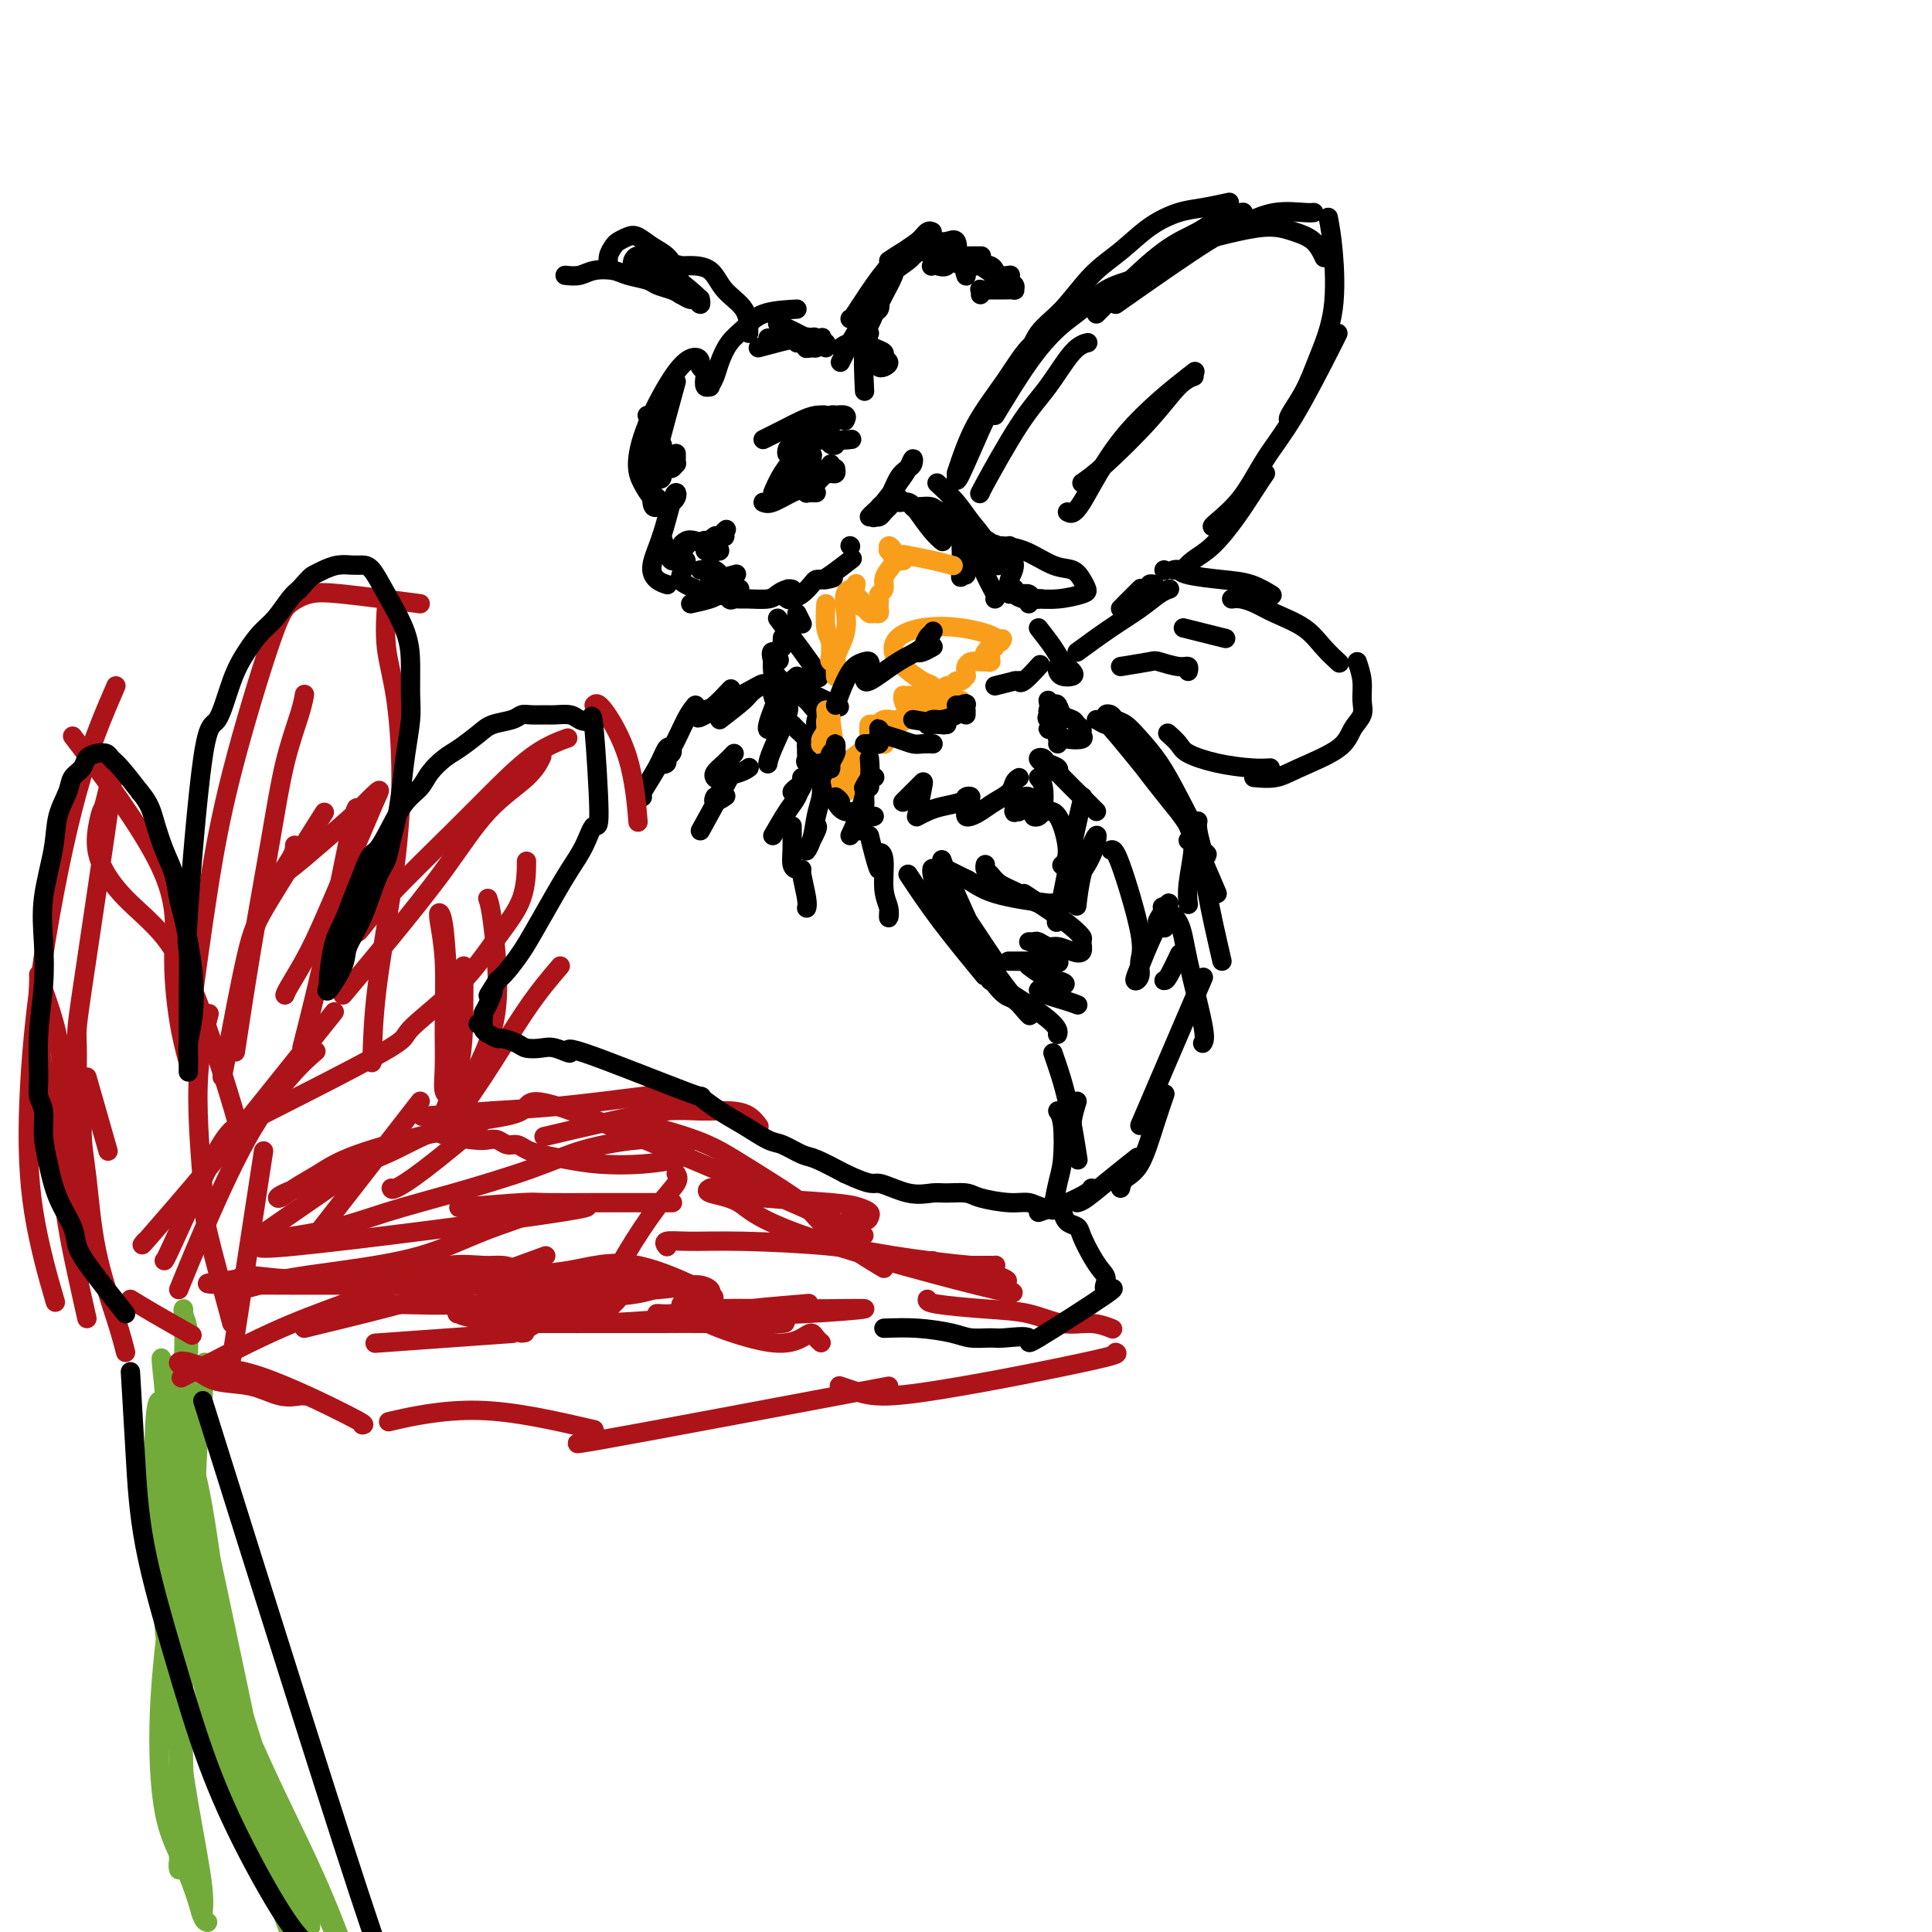 <svg viewBox='0 0 400 400' version='1.1' xmlns='http://www.w3.org/2000/svg' xmlns:xlink='http://www.w3.org/1999/xlink'><g fill='none' stroke='rgb(0,0,0)' stroke-width='4' stroke-linecap='round' stroke-linejoin='round'><path d='M165,64c-2.582,0.147 -5.164,0.294 -7,1c-1.836,0.706 -2.927,1.973 -4,3c-1.073,1.027 -2.129,1.816 -3,3c-0.871,1.184 -1.558,2.764 -2,4c-0.442,1.236 -0.641,2.128 -1,3c-0.359,0.872 -0.880,1.723 -1,2c-0.120,0.277 0.160,-0.020 0,0c-0.160,0.020 -0.761,0.357 -1,0c-0.239,-0.357 -0.118,-1.406 0,-2c0.118,-0.594 0.232,-0.731 0,-1c-0.232,-0.269 -0.811,-0.668 -1,-1c-0.189,-0.332 0.012,-0.595 0,-1c-0.012,-0.405 -0.236,-0.951 -1,-1c-0.764,-0.049 -2.069,0.401 -4,3c-1.931,2.599 -4.489,7.348 -6,11c-1.511,3.652 -1.974,6.208 -2,8c-0.026,1.792 0.385,2.821 1,4c0.615,1.179 1.435,2.510 2,3c0.565,0.490 0.876,0.140 1,0c0.124,-0.140 0.062,-0.070 0,0'/><path d='M140,79c-1.582,5.771 -3.163,11.542 -4,15c-0.837,3.458 -0.929,4.601 -1,6c-0.071,1.399 -0.121,3.052 0,4c0.121,0.948 0.411,1.192 1,1c0.589,-0.192 1.476,-0.820 2,-1c0.524,-0.180 0.685,0.088 1,0c0.315,-0.088 0.784,-0.533 1,-1c0.216,-0.467 0.179,-0.956 0,-1c-0.179,-0.044 -0.499,0.356 -1,2c-0.501,1.644 -1.181,4.532 -2,7c-0.819,2.468 -1.776,4.517 -2,6c-0.224,1.483 0.286,2.399 1,3c0.714,0.601 1.633,0.886 2,1c0.367,0.114 0.184,0.057 0,0'/><path d='M137,111c0.334,1.041 0.668,2.082 1,3c0.332,0.918 0.663,1.714 1,2c0.337,0.286 0.680,0.061 1,0c0.320,-0.061 0.618,0.043 1,0c0.382,-0.043 0.849,-0.233 1,0c0.151,0.233 -0.012,0.887 0,1c0.012,0.113 0.201,-0.316 0,0c-0.201,0.316 -0.791,1.378 -1,2c-0.209,0.622 -0.038,0.804 0,1c0.038,0.196 -0.056,0.406 1,1c1.056,0.594 3.262,1.572 5,2c1.738,0.428 3.006,0.308 4,0c0.994,-0.308 1.712,-0.802 2,-1c0.288,-0.198 0.144,-0.099 0,0'/><path d='M143,125c1.517,-0.339 3.034,-0.679 4,-1c0.966,-0.321 1.380,-0.624 2,-1c0.620,-0.376 1.447,-0.825 2,-1c0.553,-0.175 0.831,-0.075 1,0c0.169,0.075 0.230,0.125 0,0c-0.230,-0.125 -0.751,-0.426 -1,0c-0.249,0.426 -0.225,1.579 0,2c0.225,0.421 0.651,0.110 1,0c0.349,-0.110 0.622,-0.019 1,0c0.378,0.019 0.863,-0.033 2,0c1.137,0.033 2.928,0.151 4,0c1.072,-0.151 1.427,-0.572 2,-1c0.573,-0.428 1.364,-0.862 2,-1c0.636,-0.138 1.116,0.019 1,0c-0.116,-0.019 -0.827,-0.215 -1,0c-0.173,0.215 0.194,0.840 0,1c-0.194,0.160 -0.949,-0.146 -1,0c-0.051,0.146 0.602,0.743 1,1c0.398,0.257 0.541,0.174 1,0c0.459,-0.174 1.234,-0.439 2,-1c0.766,-0.561 1.521,-1.418 2,-2c0.479,-0.582 0.681,-0.888 1,-1c0.319,-0.112 0.756,-0.030 1,0c0.244,0.030 0.297,0.008 0,0c-0.297,-0.008 -0.942,-0.002 -1,0c-0.058,0.002 0.471,0.001 1,0'/><path d='M170,120c4.407,-0.761 1.923,-0.163 1,0c-0.923,0.163 -0.287,-0.110 1,-1c1.287,-0.890 3.225,-2.397 4,-3c0.775,-0.603 0.388,-0.301 0,0'/><path d='M176,113c0.000,0.000 0.100,0.100 0.1,0.1'/><path d='M180,107c0.273,-0.298 0.546,-0.596 1,-1c0.454,-0.404 1.089,-0.914 2,-2c0.911,-1.086 2.098,-2.747 3,-4c0.902,-1.253 1.518,-2.097 2,-3c0.482,-0.903 0.831,-1.864 1,-2c0.169,-0.136 0.158,0.554 0,1c-0.158,0.446 -0.463,0.649 -1,1c-0.537,0.351 -1.308,0.850 -2,2c-0.692,1.150 -1.307,2.950 -2,4c-0.693,1.050 -1.465,1.350 -2,2c-0.535,0.650 -0.833,1.649 -1,2c-0.167,0.351 -0.202,0.056 0,0c0.202,-0.056 0.642,0.129 1,0c0.358,-0.129 0.635,-0.573 1,-1c0.365,-0.427 0.819,-0.836 1,-1c0.181,-0.164 0.091,-0.082 0,0'/><path d='M174,72c0.549,-0.399 1.099,-0.797 2,-1c0.901,-0.203 2.155,-0.209 3,0c0.845,0.209 1.281,0.634 2,1c0.719,0.366 1.719,0.673 2,1c0.281,0.327 -0.159,0.674 0,1c0.159,0.326 0.915,0.631 1,1c0.085,0.369 -0.502,0.801 -1,1c-0.498,0.199 -0.908,0.165 -1,0c-0.092,-0.165 0.133,-0.461 0,-1c-0.133,-0.539 -0.625,-1.321 -1,-2c-0.375,-0.679 -0.633,-1.254 -1,-2c-0.367,-0.746 -0.844,-1.664 -1,-2c-0.156,-0.336 0.010,-0.090 0,0c-0.010,0.090 -0.195,0.024 0,0c0.195,-0.024 0.770,-0.007 1,0c0.230,0.007 0.115,0.003 0,0'/><path d='M155,69c0.009,-0.061 0.017,-0.122 0,-1c-0.017,-0.878 -0.060,-2.575 -1,-4c-0.940,-1.425 -2.777,-2.580 -4,-4c-1.223,-1.420 -1.830,-3.107 -3,-4c-1.170,-0.893 -2.902,-0.993 -4,-1c-1.098,-0.007 -1.563,0.077 -2,0c-0.437,-0.077 -0.845,-0.317 -1,0c-0.155,0.317 -0.056,1.192 0,2c0.056,0.808 0.068,1.550 0,2c-0.068,0.450 -0.217,0.609 0,1c0.217,0.391 0.799,1.013 1,1c0.201,-0.013 0.021,-0.660 0,-1c-0.021,-0.340 0.118,-0.371 0,-1c-0.118,-0.629 -0.492,-1.854 -1,-3c-0.508,-1.146 -1.148,-2.213 -2,-3c-0.852,-0.787 -1.916,-1.294 -3,-2c-1.084,-0.706 -2.189,-1.609 -3,-2c-0.811,-0.391 -1.328,-0.269 -2,0c-0.672,0.269 -1.501,0.685 -2,1c-0.499,0.315 -0.670,0.528 -1,1c-0.330,0.472 -0.820,1.204 -1,2c-0.180,0.796 -0.052,1.656 0,2c0.052,0.344 0.026,0.172 0,0'/><path d='M117,57c1.033,0.107 2.066,0.214 3,0c0.934,-0.214 1.768,-0.748 3,-1c1.232,-0.252 2.862,-0.222 4,0c1.138,0.222 1.785,0.637 3,1c1.215,0.363 2.998,0.676 4,1c1.002,0.324 1.224,0.660 2,1c0.776,0.340 2.107,0.684 3,1c0.893,0.316 1.350,0.603 2,1c0.650,0.397 1.495,0.905 2,1c0.505,0.095 0.671,-0.224 1,0c0.329,0.224 0.820,0.990 1,1c0.180,0.010 0.049,-0.736 0,-1c-0.049,-0.264 -0.016,-0.047 0,0c0.016,0.047 0.015,-0.076 -1,-1c-1.015,-0.924 -3.042,-2.650 -5,-4c-1.958,-1.350 -3.845,-2.323 -5,-3c-1.155,-0.677 -1.578,-1.058 -2,-1c-0.422,0.058 -0.844,0.554 -1,1c-0.156,0.446 -0.044,0.842 0,1c0.044,0.158 0.022,0.079 0,0'/><path d='M174,75c0.673,-1.366 1.347,-2.733 2,-4c0.653,-1.267 1.286,-2.435 2,-3c0.714,-0.565 1.508,-0.526 2,-1c0.492,-0.474 0.682,-1.461 1,-2c0.318,-0.539 0.766,-0.629 1,-1c0.234,-0.371 0.255,-1.023 0,-1c-0.255,0.023 -0.787,0.721 -1,1c-0.213,0.279 -0.106,0.140 0,0'/><path d='M179,81c-0.182,-3.639 -0.363,-7.278 0,-10c0.363,-2.722 1.271,-4.527 2,-6c0.729,-1.473 1.278,-2.616 2,-4c0.722,-1.384 1.619,-3.010 2,-4c0.381,-0.990 0.248,-1.343 1,-2c0.752,-0.657 2.388,-1.617 3,-2c0.612,-0.383 0.199,-0.188 0,0c-0.199,0.188 -0.186,0.370 -1,1c-0.814,0.630 -2.457,1.710 -4,3c-1.543,1.290 -2.988,2.790 -4,4c-1.012,1.210 -1.591,2.129 -2,3c-0.409,0.871 -0.649,1.694 -1,2c-0.351,0.306 -0.815,0.094 -1,0c-0.185,-0.094 -0.093,-0.069 0,0c0.093,0.069 0.185,0.183 1,-1c0.815,-1.183 2.352,-3.662 4,-6c1.648,-2.338 3.409,-4.535 5,-6c1.591,-1.465 3.014,-2.197 4,-3c0.986,-0.803 1.535,-1.678 2,-2c0.465,-0.322 0.847,-0.092 1,0c0.153,0.092 0.076,0.046 0,0'/><path d='M184,54c1.736,-1.148 3.471,-2.296 5,-3c1.529,-0.704 2.851,-0.965 4,-1c1.149,-0.035 2.124,0.156 3,0c0.876,-0.156 1.654,-0.658 2,0c0.346,0.658 0.261,2.477 0,3c-0.261,0.523 -0.698,-0.252 -1,0c-0.302,0.252 -0.470,1.529 -1,2c-0.530,0.471 -1.424,0.137 -2,0c-0.576,-0.137 -0.834,-0.075 -1,0c-0.166,0.075 -0.239,0.164 0,0c0.239,-0.164 0.789,-0.580 1,-1c0.211,-0.420 0.081,-0.845 1,-1c0.919,-0.155 2.885,-0.042 4,0c1.115,0.042 1.377,0.011 2,0c0.623,-0.011 1.607,-0.003 2,0c0.393,0.003 0.197,0.002 0,0'/><path d='M191,52c0.981,0.334 1.961,0.667 3,1c1.039,0.333 2.135,0.664 3,1c0.865,0.336 1.498,0.676 2,1c0.502,0.324 0.874,0.633 1,1c0.126,0.367 0.008,0.792 0,1c-0.008,0.208 0.095,0.198 0,0c-0.095,-0.198 -0.390,-0.585 0,-1c0.390,-0.415 1.463,-0.858 2,-1c0.537,-0.142 0.538,0.018 1,0c0.462,-0.018 1.385,-0.215 2,0c0.615,0.215 0.922,0.842 1,1c0.078,0.158 -0.072,-0.154 0,0c0.072,0.154 0.365,0.772 1,1c0.635,0.228 1.610,0.065 2,0c0.390,-0.065 0.195,-0.033 0,0'/><path d='M203,55c1.103,0.754 2.206,1.509 3,2c0.794,0.491 1.280,0.720 2,1c0.720,0.280 1.676,0.611 2,1c0.324,0.389 0.016,0.837 0,1c-0.016,0.163 0.258,0.043 0,0c-0.258,-0.043 -1.050,-0.008 -2,0c-0.950,0.008 -2.058,-0.012 -3,0c-0.942,0.012 -1.716,0.055 -2,0c-0.284,-0.055 -0.076,-0.207 0,0c0.076,0.207 0.022,0.773 0,1c-0.022,0.227 -0.011,0.113 0,0'/><path d='M163,99c0.000,0.000 0.100,0.100 0.1,0.1'/><path d='M160,102c0.565,-1.311 1.130,-2.623 2,-4c0.870,-1.377 2.044,-2.821 3,-4c0.956,-1.179 1.692,-2.093 2,-3c0.308,-0.907 0.187,-1.807 0,-2c-0.187,-0.193 -0.440,0.323 -1,1c-0.560,0.677 -1.426,1.516 -2,2c-0.574,0.484 -0.857,0.612 -1,1c-0.143,0.388 -0.146,1.035 0,1c0.146,-0.035 0.441,-0.752 1,-1c0.559,-0.248 1.381,-0.028 3,-1c1.619,-0.972 4.034,-3.135 5,-4c0.966,-0.865 0.483,-0.433 0,0'/><path d='M158,91c1.312,-0.649 2.624,-1.298 4,-2c1.376,-0.702 2.814,-1.456 4,-2c1.186,-0.544 2.118,-0.879 3,-1c0.882,-0.121 1.714,-0.029 2,0c0.286,0.029 0.027,-0.005 0,0c-0.027,0.005 0.177,0.050 0,0c-0.177,-0.050 -0.737,-0.196 -1,0c-0.263,0.196 -0.230,0.732 0,1c0.230,0.268 0.658,0.267 1,0c0.342,-0.267 0.599,-0.800 1,-1c0.401,-0.200 0.944,-0.067 1,0c0.056,0.067 -0.377,0.070 0,0c0.377,-0.070 1.563,-0.211 2,0c0.437,0.211 0.125,0.775 0,1c-0.125,0.225 -0.062,0.113 0,0'/><path d='M165,89c1.485,0.873 2.969,1.747 4,2c1.031,0.253 1.608,-0.113 2,0c0.392,0.113 0.600,0.706 1,1c0.400,0.294 0.992,0.289 1,0c0.008,-0.289 -0.569,-0.862 -1,-1c-0.431,-0.138 -0.715,0.158 -1,0c-0.285,-0.158 -0.569,-0.771 -1,-1c-0.431,-0.229 -1.008,-0.076 -1,0c0.008,0.076 0.602,0.073 1,0c0.398,-0.073 0.602,-0.215 1,0c0.398,0.215 0.992,0.789 2,1c1.008,0.211 2.431,0.060 3,0c0.569,-0.060 0.285,-0.030 0,0'/><path d='M158,104c0.478,0.193 0.956,0.387 2,0c1.044,-0.387 2.655,-1.353 4,-2c1.345,-0.647 2.423,-0.973 3,-1c0.577,-0.027 0.652,0.245 1,0c0.348,-0.245 0.968,-1.008 1,-1c0.032,0.008 -0.525,0.787 -1,1c-0.475,0.213 -0.870,-0.139 -1,0c-0.130,0.139 0.004,0.769 0,1c-0.004,0.231 -0.145,0.062 0,0c0.145,-0.062 0.578,-0.017 1,0c0.422,0.017 0.835,0.005 1,0c0.165,-0.005 0.083,-0.002 0,0'/><path d='M169,100c0.730,-0.771 1.460,-1.542 2,-2c0.540,-0.458 0.890,-0.602 1,-1c0.110,-0.398 -0.020,-1.049 0,-1c0.020,0.049 0.191,0.799 0,1c-0.191,0.201 -0.745,-0.146 -1,0c-0.255,0.146 -0.212,0.785 0,1c0.212,0.215 0.593,0.006 1,0c0.407,-0.006 0.840,0.191 1,0c0.160,-0.191 0.046,-0.769 0,-1c-0.046,-0.231 -0.023,-0.116 0,0'/><path d='M173,86c0.000,0.000 0.100,0.100 0.1,0.1'/><path d='M166,89c0.000,0.000 0.100,0.100 0.1,0.1'/><path d='M168,89c-1.169,3.153 -2.337,6.306 -3,8c-0.663,1.694 -0.820,1.930 -1,2c-0.180,0.070 -0.385,-0.026 0,0c0.385,0.026 1.358,0.175 2,0c0.642,-0.175 0.953,-0.675 1,-1c0.047,-0.325 -0.168,-0.476 0,-1c0.168,-0.524 0.721,-1.420 1,-2c0.279,-0.580 0.285,-0.842 0,-1c-0.285,-0.158 -0.861,-0.211 -1,0c-0.139,0.211 0.160,0.684 0,1c-0.160,0.316 -0.778,0.473 -1,1c-0.222,0.527 -0.048,1.423 0,2c0.048,0.577 -0.028,0.835 0,1c0.028,0.165 0.161,0.237 1,0c0.839,-0.237 2.382,-0.782 3,-1c0.618,-0.218 0.309,-0.109 0,0'/><path d='M167,92c-0.417,0.417 -0.833,0.833 -1,1c-0.167,0.167 -0.083,0.083 0,0'/><path d='M173,86c-0.417,0.417 -0.833,0.833 -1,1c-0.167,0.167 -0.083,0.083 0,0'/><path d='M134,86c0.338,0.679 0.676,1.359 1,2c0.324,0.641 0.633,1.245 1,2c0.367,0.755 0.792,1.663 1,2c0.208,0.337 0.199,0.104 0,0c-0.199,-0.104 -0.590,-0.079 -1,0c-0.410,0.079 -0.841,0.214 -1,0c-0.159,-0.214 -0.045,-0.775 0,-1c0.045,-0.225 0.023,-0.112 0,0'/><path d='M134,88c0.756,0.978 1.513,1.957 2,3c0.487,1.043 0.705,2.151 1,3c0.295,0.849 0.668,1.439 1,2c0.332,0.561 0.625,1.094 1,1c0.375,-0.094 0.833,-0.813 1,-1c0.167,-0.187 0.045,0.160 0,0c-0.045,-0.160 -0.012,-0.827 0,-1c0.012,-0.173 0.003,0.150 0,0c-0.003,-0.150 -0.001,-0.771 0,-1c0.001,-0.229 0.000,-0.065 0,0c-0.000,0.065 -0.000,0.033 0,0'/><path d='M137,93c0.008,0.141 0.016,0.283 0,1c-0.016,0.717 -0.057,2.011 0,3c0.057,0.989 0.211,1.673 0,2c-0.211,0.327 -0.789,0.298 -1,0c-0.211,-0.298 -0.057,-0.863 0,-1c0.057,-0.137 0.015,0.155 0,0c-0.015,-0.155 -0.004,-0.759 0,-1c0.004,-0.241 0.002,-0.121 0,0'/><path d='M145,118c0.771,0.031 1.542,0.061 2,0c0.458,-0.061 0.602,-0.214 1,0c0.398,0.214 1.049,0.793 1,1c-0.049,0.207 -0.798,0.041 -1,0c-0.202,-0.041 0.142,0.043 0,0c-0.142,-0.043 -0.769,-0.211 -1,0c-0.231,0.211 -0.065,0.802 0,1c0.065,0.198 0.028,0.001 0,0c-0.028,-0.001 -0.046,0.192 1,0c1.046,-0.192 3.156,-0.769 4,-1c0.844,-0.231 0.422,-0.115 0,0'/><path d='M147,115c0.000,0.000 0.100,0.100 0.1,0.1'/><path d='M146,114c0.346,0.009 0.692,0.017 1,0c0.308,-0.017 0.576,-0.061 1,0c0.424,0.061 1.002,0.227 1,0c-0.002,-0.227 -0.585,-0.845 -1,-1c-0.415,-0.155 -0.662,0.155 -1,0c-0.338,-0.155 -0.765,-0.774 -1,-1c-0.235,-0.226 -0.277,-0.061 0,0c0.277,0.061 0.873,0.016 1,0c0.127,-0.016 -0.216,-0.003 0,0c0.216,0.003 0.989,-0.003 1,0c0.011,0.003 -0.740,0.015 -1,0c-0.260,-0.015 -0.027,-0.057 0,0c0.027,0.057 -0.150,0.212 0,0c0.150,-0.212 0.629,-0.793 1,-1c0.371,-0.207 0.635,-0.042 1,0c0.365,0.042 0.830,-0.040 1,0c0.170,0.040 0.046,0.203 0,0c-0.046,-0.203 -0.013,-0.772 0,-1c0.013,-0.228 0.007,-0.114 0,0'/><path d='M150,110c0.667,-0.667 0.333,-0.333 0,0'/><path d='M147,113c0.282,-0.002 0.563,-0.004 1,0c0.437,0.004 1.029,0.014 1,0c-0.029,-0.014 -0.678,-0.053 -1,0c-0.322,0.053 -0.317,0.196 -1,0c-0.683,-0.196 -2.053,-0.732 -3,-1c-0.947,-0.268 -1.470,-0.268 -2,0c-0.530,0.268 -1.066,0.803 -1,1c0.066,0.197 0.733,0.056 1,0c0.267,-0.056 0.133,-0.028 0,0'/><path d='M165,127c0.417,0.833 0.833,1.667 1,2c0.167,0.333 0.083,0.167 0,0'/><path d='M161,128c3.397,4.538 6.794,9.075 8,11c1.206,1.925 0.220,1.237 0,1c-0.220,-0.237 0.328,-0.024 0,0c-0.328,0.024 -1.530,-0.140 -2,0c-0.470,0.140 -0.209,0.584 0,1c0.209,0.416 0.365,0.802 0,1c-0.365,0.198 -1.252,0.207 0,1c1.252,0.793 4.643,2.369 6,3c1.357,0.631 0.678,0.315 0,0'/><path d='M186,103c-0.186,0.455 -0.372,0.910 0,1c0.372,0.090 1.301,-0.186 2,0c0.699,0.186 1.167,0.833 2,2c0.833,1.167 2.032,2.853 3,4c0.968,1.147 1.705,1.756 2,2c0.295,0.244 0.147,0.122 0,0'/><path d='M190,105c1.125,-0.147 2.249,-0.293 3,0c0.751,0.293 1.128,1.027 2,2c0.872,0.973 2.237,2.186 3,3c0.763,0.814 0.922,1.231 1,3c0.078,1.769 0.073,4.892 0,6c-0.073,1.108 -0.216,0.203 0,0c0.216,-0.203 0.790,0.297 1,0c0.210,-0.297 0.056,-1.390 0,-2c-0.056,-0.610 -0.015,-0.738 0,-1c0.015,-0.262 0.004,-0.658 0,-1c-0.004,-0.342 -0.001,-0.631 0,-1c0.001,-0.369 0.000,-0.820 0,-1c-0.000,-0.180 -0.000,-0.090 0,0'/><path d='M189,105c0.492,-0.054 0.985,-0.108 2,0c1.015,0.108 2.553,0.379 4,1c1.447,0.621 2.805,1.592 4,3c1.195,1.408 2.229,3.253 3,5c0.771,1.747 1.279,3.396 2,5c0.721,1.604 1.656,3.163 2,4c0.344,0.837 0.098,0.954 0,1c-0.098,0.046 -0.049,0.023 0,0'/><path d='M194,100c1.427,1.325 2.855,2.649 4,4c1.145,1.351 2.008,2.727 3,4c0.992,1.273 2.112,2.442 3,4c0.888,1.558 1.543,3.505 2,4c0.457,0.495 0.716,-0.461 1,-1c0.284,-0.539 0.594,-0.660 1,-1c0.406,-0.340 0.907,-0.897 1,-1c0.093,-0.103 -0.224,0.249 0,1c0.224,0.751 0.988,1.900 1,3c0.012,1.100 -0.729,2.151 -1,3c-0.271,0.849 -0.073,1.498 0,2c0.073,0.502 0.021,0.858 0,1c-0.021,0.142 -0.010,0.071 0,0'/><path d='M197,108c1.003,0.242 2.007,0.484 3,1c0.993,0.516 1.976,1.305 3,2c1.024,0.695 2.088,1.297 3,2c0.912,0.703 1.670,1.508 2,2c0.330,0.492 0.232,0.670 0,1c-0.232,0.330 -0.598,0.810 -1,1c-0.402,0.190 -0.840,0.089 -1,0c-0.160,-0.089 -0.043,-0.168 0,-1c0.043,-0.832 0.011,-2.418 0,-3c-0.011,-0.582 -0.002,-0.159 0,0c0.002,0.159 -0.004,0.055 0,0c0.004,-0.055 0.018,-0.062 1,0c0.982,0.062 2.932,0.191 5,1c2.068,0.809 4.253,2.296 6,3c1.747,0.704 3.056,0.623 4,1c0.944,0.377 1.522,1.211 2,2c0.478,0.789 0.856,1.533 1,2c0.144,0.467 0.053,0.657 -1,1c-1.053,0.343 -3.067,0.838 -5,1c-1.933,0.162 -3.783,-0.010 -5,0c-1.217,0.010 -1.801,0.203 -2,0c-0.199,-0.203 -0.012,-0.800 0,-1c0.012,-0.200 -0.150,-0.001 0,0c0.150,0.001 0.612,-0.196 1,0c0.388,0.196 0.702,0.784 1,1c0.298,0.216 0.580,0.058 1,0c0.420,-0.058 0.977,-0.017 1,0c0.023,0.017 -0.489,0.008 -1,0'/><path d='M215,124c-1.586,0.143 -1.051,-0.001 -1,0c0.051,0.001 -0.380,0.147 -1,0c-0.620,-0.147 -1.427,-0.585 -2,-1c-0.573,-0.415 -0.910,-0.806 -1,-1c-0.090,-0.194 0.067,-0.192 0,0c-0.067,0.192 -0.358,0.574 0,1c0.358,0.426 1.364,0.898 2,1c0.636,0.102 0.902,-0.165 1,0c0.098,0.165 0.028,0.761 0,1c-0.028,0.239 -0.014,0.119 0,0'/><path d='M215,130c1.098,1.404 2.197,2.808 3,4c0.803,1.192 1.312,2.173 2,3c0.688,0.827 1.557,1.500 2,2c0.443,0.500 0.461,0.827 0,1c-0.461,0.173 -1.402,0.194 -2,0c-0.598,-0.194 -0.854,-0.602 -1,-1c-0.146,-0.398 -0.184,-0.787 0,-1c0.184,-0.213 0.588,-0.250 1,0c0.412,0.250 0.832,0.786 1,1c0.168,0.214 0.084,0.107 0,0'/><path d='M217,145c0.248,1.553 0.497,3.107 1,4c0.503,0.893 1.262,1.126 1,1c-0.262,-0.126 -1.545,-0.610 -2,-1c-0.455,-0.390 -0.081,-0.686 0,-1c0.081,-0.314 -0.129,-0.645 0,-1c0.129,-0.355 0.598,-0.733 1,-1c0.402,-0.267 0.739,-0.422 1,0c0.261,0.422 0.448,1.422 1,2c0.552,0.578 1.471,0.733 2,1c0.529,0.267 0.668,0.647 1,1c0.332,0.353 0.856,0.680 1,1c0.144,0.320 -0.094,0.632 0,1c0.094,0.368 0.518,0.793 0,1c-0.518,0.207 -1.978,0.197 -3,0c-1.022,-0.197 -1.605,-0.582 -2,-1c-0.395,-0.418 -0.603,-0.868 -1,-1c-0.397,-0.132 -0.982,0.056 -1,0c-0.018,-0.056 0.531,-0.355 1,0c0.469,0.355 0.857,1.365 1,2c0.143,0.635 0.041,0.896 0,1c-0.041,0.104 -0.020,0.052 0,0'/><path d='M227,168c-0.305,-0.303 -0.610,-0.606 -1,-1c-0.390,-0.394 -0.866,-0.880 -2,-2c-1.134,-1.120 -2.928,-2.875 -4,-4c-1.072,-1.125 -1.424,-1.619 -2,-2c-0.576,-0.381 -1.376,-0.649 -2,-1c-0.624,-0.351 -1.071,-0.784 -1,-1c0.071,-0.216 0.660,-0.216 1,0c0.340,0.216 0.432,0.647 1,1c0.568,0.353 1.614,0.627 2,1c0.386,0.373 0.114,0.846 0,1c-0.114,0.154 -0.069,-0.011 0,0c0.069,0.011 0.163,0.199 0,0c-0.163,-0.199 -0.582,-0.784 -1,-1c-0.418,-0.216 -0.834,-0.062 -1,0c-0.166,0.062 -0.083,0.031 0,0'/><path d='M215,161c0.401,0.452 0.802,0.904 1,2c0.198,1.096 0.193,2.837 0,4c-0.193,1.163 -0.573,1.748 -1,2c-0.427,0.252 -0.902,0.172 -1,0c-0.098,-0.172 0.180,-0.435 0,-1c-0.180,-0.565 -0.819,-1.431 -1,-2c-0.181,-0.569 0.096,-0.842 0,-1c-0.096,-0.158 -0.565,-0.200 -1,0c-0.435,0.200 -0.834,0.641 -1,1c-0.166,0.359 -0.097,0.634 0,1c0.097,0.366 0.222,0.823 0,1c-0.222,0.177 -0.792,0.076 -1,0c-0.208,-0.076 -0.056,-0.125 0,0c0.056,0.125 0.015,0.425 0,0c-0.015,-0.425 -0.004,-1.576 0,-2c0.004,-0.424 0.001,-0.121 0,0c-0.001,0.121 -0.001,0.061 0,0'/><path d='M211,161c-0.380,0.243 -0.760,0.485 -1,1c-0.240,0.515 -0.341,1.302 -1,2c-0.659,0.698 -1.875,1.309 -3,2c-1.125,0.691 -2.157,1.464 -3,2c-0.843,0.536 -1.495,0.834 -2,1c-0.505,0.166 -0.863,0.199 -1,0c-0.137,-0.199 -0.055,-0.628 0,-1c0.055,-0.372 0.081,-0.685 0,-1c-0.081,-0.315 -0.269,-0.631 0,-1c0.269,-0.369 0.995,-0.790 1,-1c0.005,-0.210 -0.710,-0.211 -1,0c-0.290,0.211 -0.156,0.632 -1,1c-0.844,0.368 -2.668,0.684 -4,1c-1.332,0.316 -2.174,0.634 -3,1c-0.826,0.366 -1.636,0.781 -2,1c-0.364,0.219 -0.283,0.244 0,-1c0.283,-1.244 0.767,-3.756 1,-5c0.233,-1.244 0.216,-1.219 0,-1c-0.216,0.219 -0.632,0.633 -1,1c-0.368,0.367 -0.687,0.687 -1,1c-0.313,0.313 -0.620,0.620 -1,1c-0.380,0.380 -0.833,0.833 -1,1c-0.167,0.167 -0.048,0.048 0,0c0.048,-0.048 0.024,-0.024 0,0'/><path d='M181,169c-0.273,0.126 -0.545,0.252 -1,0c-0.455,-0.252 -1.092,-0.882 -2,-1c-0.908,-0.118 -2.087,0.277 -3,0c-0.913,-0.277 -1.561,-1.226 -2,-2c-0.439,-0.774 -0.668,-1.373 -1,-2c-0.332,-0.627 -0.767,-1.283 -1,-2c-0.233,-0.717 -0.262,-1.494 0,-2c0.262,-0.506 0.817,-0.739 1,-1c0.183,-0.261 -0.007,-0.550 0,-1c0.007,-0.450 0.210,-1.062 0,-1c-0.210,0.062 -0.834,0.798 -1,1c-0.166,0.202 0.127,-0.131 0,0c-0.127,0.131 -0.675,0.726 -1,1c-0.325,0.274 -0.427,0.228 -1,0c-0.573,-0.228 -1.618,-0.639 -2,-1c-0.382,-0.361 -0.100,-0.673 0,-1c0.100,-0.327 0.020,-0.669 0,-1c-0.020,-0.331 0.021,-0.652 0,-1c-0.021,-0.348 -0.102,-0.724 0,-1c0.102,-0.276 0.388,-0.451 0,-1c-0.388,-0.549 -1.449,-1.472 -2,-2c-0.551,-0.528 -0.593,-0.659 -1,-1c-0.407,-0.341 -1.181,-0.890 -2,-2c-0.819,-1.110 -1.683,-2.782 -2,-4c-0.317,-1.218 -0.085,-1.982 0,-3c0.085,-1.018 0.024,-2.291 0,-3c-0.024,-0.709 -0.012,-0.855 0,-1'/><path d='M160,137c-0.873,-3.365 0.446,-1.777 1,-1c0.554,0.777 0.344,0.742 0,1c-0.344,0.258 -0.821,0.809 -1,1c-0.179,0.191 -0.058,0.020 0,0c0.058,-0.020 0.054,0.109 0,0c-0.054,-0.109 -0.158,-0.457 0,-1c0.158,-0.543 0.578,-1.280 1,-2c0.422,-0.720 0.845,-1.422 1,-2c0.155,-0.578 0.042,-1.031 0,-1c-0.042,0.031 -0.011,0.547 0,1c0.011,0.453 0.003,0.844 0,1c-0.003,0.156 -0.002,0.078 0,0'/><path d='M160,139c0.857,0.989 1.714,1.978 3,3c1.286,1.022 3.001,2.076 4,3c0.999,0.924 1.283,1.717 2,2c0.717,0.283 1.866,0.055 2,0c0.134,-0.055 -0.749,0.063 -1,0c-0.251,-0.063 0.129,-0.305 0,0c-0.129,0.305 -0.765,1.159 -1,2c-0.235,0.841 -0.067,1.669 0,2c0.067,0.331 0.034,0.166 0,0'/><path d='M188,181c2.067,3.111 4.133,6.222 7,10c2.867,3.778 6.533,8.222 8,10c1.467,1.778 0.733,0.889 0,0'/><path d='M195,178c0.289,0.847 0.577,1.694 2,5c1.423,3.306 3.979,9.071 6,13c2.021,3.929 3.505,6.022 5,8c1.495,1.978 2.999,3.840 4,5c1.001,1.160 1.498,1.616 1,1c-0.498,-0.616 -1.993,-2.306 -3,-3c-1.007,-0.694 -1.528,-0.392 -3,-2c-1.472,-1.608 -3.897,-5.125 -6,-8c-2.103,-2.875 -3.884,-5.109 -5,-7c-1.116,-1.891 -1.568,-3.438 -2,-5c-0.432,-1.562 -0.845,-3.140 -1,-4c-0.155,-0.860 -0.051,-1.003 0,-1c0.051,0.003 0.050,0.153 0,0c-0.050,-0.153 -0.147,-0.608 1,1c1.147,1.608 3.540,5.279 6,9c2.460,3.721 4.989,7.492 6,9c1.011,1.508 0.506,0.754 0,0'/><path d='M205,203c4.844,3.044 9.689,6.089 12,8c2.311,1.911 2.089,2.689 2,3c-0.089,0.311 -0.044,0.156 0,0'/><path d='M218,218c1.044,3.000 2.089,6.000 3,10c0.911,4.000 1.689,9.000 2,11c0.311,2.000 0.156,1.000 0,0'/><path d='M223,228c-0.422,1.356 -0.844,2.711 -1,4c-0.156,1.289 -0.044,2.511 0,3c0.044,0.489 0.022,0.244 0,0'/><path d='M219,230c0.400,0.587 0.801,1.174 1,3c0.199,1.826 0.198,4.892 0,7c-0.198,2.108 -0.592,3.260 -1,5c-0.408,1.740 -0.831,4.069 -1,5c-0.169,0.931 -0.085,0.466 0,0'/><path d='M215,251c1.041,-0.362 2.083,-0.724 3,-1c0.917,-0.276 1.710,-0.466 3,-1c1.290,-0.534 3.078,-1.413 4,-2c0.922,-0.587 0.978,-0.882 1,-1c0.022,-0.118 0.011,-0.059 0,0'/><path d='M223,249c0.429,-0.089 0.857,-0.179 2,-1c1.143,-0.821 3.000,-2.375 5,-4c2.000,-1.625 4.143,-3.321 5,-4c0.857,-0.679 0.429,-0.339 0,0'/><path d='M232,246c0.158,-0.700 0.316,-1.400 1,-2c0.684,-0.600 1.895,-1.099 3,-3c1.105,-1.901 2.105,-5.204 3,-8c0.895,-2.796 1.684,-5.085 2,-6c0.316,-0.915 0.158,-0.458 0,0'/><path d='M236,233c5.000,-11.667 10.000,-23.333 12,-28c2.000,-4.667 1.000,-2.333 0,0'/><path d='M249,216c0.303,-0.437 0.606,-0.874 0,-4c-0.606,-3.126 -2.121,-8.941 -3,-13c-0.879,-4.059 -1.121,-6.362 -2,-8c-0.879,-1.638 -2.394,-2.611 -3,-3c-0.606,-0.389 -0.303,-0.195 0,0'/><path d='M241,203c0.200,0.022 0.400,0.044 1,-1c0.600,-1.044 1.600,-3.156 2,-4c0.400,-0.844 0.200,-0.422 0,0'/><path d='M253,199c-1.185,-5.147 -2.370,-10.293 -3,-14c-0.630,-3.707 -0.705,-5.973 -1,-8c-0.295,-2.027 -0.810,-3.815 -1,-5c-0.190,-1.185 -0.054,-1.767 0,-2c0.054,-0.233 0.027,-0.116 0,0'/><path d='M252,185c-2.256,-5.244 -4.512,-10.488 -6,-14c-1.488,-3.512 -2.208,-5.292 -3,-7c-0.792,-1.708 -1.655,-3.345 -2,-4c-0.345,-0.655 -0.173,-0.327 0,0'/><path d='M227,149c0.847,0.501 1.694,1.003 2,1c0.306,-0.003 0.070,-0.510 3,3c2.930,3.510 9.024,11.036 12,15c2.976,3.964 2.832,4.366 3,5c0.168,0.634 0.647,1.500 1,2c0.353,0.500 0.580,0.635 1,1c0.420,0.365 1.033,0.959 1,1c-0.033,0.041 -0.711,-0.470 -1,-1c-0.289,-0.530 -0.188,-1.077 -1,-3c-0.812,-1.923 -2.536,-5.222 -4,-8c-1.464,-2.778 -2.668,-5.035 -4,-7c-1.332,-1.965 -2.792,-3.638 -4,-5c-1.208,-1.362 -2.163,-2.414 -3,-3c-0.837,-0.586 -1.557,-0.706 -2,-1c-0.443,-0.294 -0.610,-0.760 -1,-1c-0.390,-0.240 -1.004,-0.253 -1,0c0.004,0.253 0.625,0.772 1,1c0.375,0.228 0.504,0.163 1,1c0.496,0.837 1.360,2.575 3,5c1.640,2.425 4.057,5.538 6,8c1.943,2.462 3.412,4.275 4,5c0.588,0.725 0.294,0.363 0,0'/><path d='M246,174c0.536,0.173 1.071,0.345 1,2c-0.071,1.655 -0.750,4.792 -1,7c-0.250,2.208 -0.071,3.488 0,4c0.071,0.512 0.036,0.256 0,0'/></g>
<g fill='none' stroke='rgb(249,158,27)' stroke-width='4' stroke-linecap='round' stroke-linejoin='round'><path d='M171,125c-0.113,1.827 -0.226,3.654 0,5c0.226,1.346 0.793,2.212 1,3c0.207,0.788 0.056,1.499 0,2c-0.056,0.501 -0.016,0.790 0,1c0.016,0.210 0.008,0.339 0,0c-0.008,-0.339 -0.016,-1.147 0,-2c0.016,-0.853 0.057,-1.752 0,-2c-0.057,-0.248 -0.211,0.154 0,1c0.211,0.846 0.789,2.136 1,3c0.211,0.864 0.057,1.301 0,2c-0.057,0.699 -0.015,1.659 0,2c0.015,0.341 0.005,0.064 0,0c-0.005,-0.064 -0.005,0.087 0,0c0.005,-0.087 0.014,-0.411 0,-1c-0.014,-0.589 -0.053,-1.441 0,-2c0.053,-0.559 0.197,-0.825 0,-1c-0.197,-0.175 -0.734,-0.261 -1,0c-0.266,0.261 -0.260,0.868 0,1c0.260,0.132 0.774,-0.212 1,0c0.226,0.212 0.165,0.978 0,1c-0.165,0.022 -0.434,-0.702 0,-2c0.434,-1.298 1.569,-3.171 2,-5c0.431,-1.829 0.157,-3.614 0,-5c-0.157,-1.386 -0.196,-2.373 0,-3c0.196,-0.627 0.627,-0.893 1,-1c0.373,-0.107 0.686,-0.053 1,0'/><path d='M177,122c0.558,-2.603 -0.046,-0.110 0,1c0.046,1.110 0.743,0.837 1,1c0.257,0.163 0.073,0.761 0,1c-0.073,0.239 -0.037,0.120 0,0'/><path d='M177,125c0.754,0.308 1.509,0.615 2,1c0.491,0.385 0.720,0.846 1,1c0.280,0.154 0.611,-0.000 1,0c0.389,0.000 0.835,0.155 1,0c0.165,-0.155 0.048,-0.618 0,-1c-0.048,-0.382 -0.028,-0.683 0,-1c0.028,-0.317 0.062,-0.651 0,-1c-0.062,-0.349 -0.222,-0.712 0,-1c0.222,-0.288 0.826,-0.502 1,-1c0.174,-0.498 -0.083,-1.281 0,-2c0.083,-0.719 0.504,-1.374 1,-2c0.496,-0.626 1.065,-1.222 1,-2c-0.065,-0.778 -0.765,-1.736 -1,-2c-0.235,-0.264 -0.007,0.168 0,0c0.007,-0.168 -0.208,-0.934 0,-1c0.208,-0.066 0.839,0.570 1,1c0.161,0.430 -0.149,0.654 0,1c0.149,0.346 0.757,0.813 1,1c0.243,0.187 0.122,0.093 0,0'/><path d='M186,116c0.536,0.294 0.877,0.029 1,0c0.123,-0.029 0.030,0.178 0,0c-0.030,-0.178 0.003,-0.741 0,-1c-0.003,-0.259 -0.042,-0.214 1,0c1.042,0.214 3.165,0.596 5,1c1.835,0.404 3.381,0.830 4,1c0.619,0.170 0.309,0.085 0,0'/><path d='M171,147c0.116,1.492 0.231,2.984 0,4c-0.231,1.016 -0.809,1.557 -1,2c-0.191,0.443 0.005,0.789 0,1c-0.005,0.211 -0.212,0.285 0,0c0.212,-0.285 0.845,-0.931 1,-2c0.155,-1.069 -0.166,-2.561 0,-3c0.166,-0.439 0.818,0.174 1,0c0.182,-0.174 -0.106,-1.135 0,0c0.106,1.135 0.605,4.367 1,7c0.395,2.633 0.687,4.668 1,6c0.313,1.332 0.648,1.962 1,2c0.352,0.038 0.720,-0.515 1,-1c0.280,-0.485 0.470,-0.901 1,-2c0.530,-1.099 1.399,-2.881 2,-4c0.601,-1.119 0.936,-1.574 1,-2c0.064,-0.426 -0.141,-0.822 0,-1c0.141,-0.178 0.627,-0.138 1,0c0.373,0.138 0.633,0.373 1,0c0.367,-0.373 0.842,-1.354 1,-2c0.158,-0.646 0.000,-0.959 0,-1c-0.000,-0.041 0.157,0.188 0,0c-0.157,-0.188 -0.630,-0.793 -1,-1c-0.370,-0.207 -0.638,-0.017 -1,0c-0.362,0.017 -0.818,-0.138 -1,0c-0.182,0.138 -0.091,0.569 0,1'/><path d='M180,151c-0.283,0.028 0.510,0.597 1,1c0.490,0.403 0.679,0.641 1,1c0.321,0.359 0.776,0.840 1,1c0.224,0.160 0.217,0.000 0,0c-0.217,-0.000 -0.644,0.160 -1,0c-0.356,-0.160 -0.640,-0.639 -1,-1c-0.360,-0.361 -0.795,-0.602 -1,-1c-0.205,-0.398 -0.181,-0.952 0,-1c0.181,-0.048 0.519,0.409 1,0c0.481,-0.409 1.106,-1.685 2,-2c0.894,-0.315 2.058,0.332 3,0c0.942,-0.332 1.664,-1.644 2,-2c0.336,-0.356 0.288,0.244 0,0c-0.288,-0.244 -0.816,-1.333 -1,-2c-0.184,-0.667 -0.023,-0.911 0,-1c0.023,-0.089 -0.090,-0.024 0,0c0.090,0.024 0.383,0.005 1,0c0.617,-0.005 1.558,0.002 2,0c0.442,-0.002 0.387,-0.015 0,0c-0.387,0.015 -1.104,0.057 -1,0c0.104,-0.057 1.029,-0.211 2,0c0.971,0.211 1.987,0.789 3,1c1.013,0.211 2.024,0.057 3,0c0.976,-0.057 1.917,-0.015 2,0c0.083,0.015 -0.690,0.004 -1,0c-0.310,-0.004 -0.155,-0.002 0,0'/><path d='M198,145c1.306,-0.006 -0.929,-0.522 -2,-1c-1.071,-0.478 -0.977,-0.917 -1,-1c-0.023,-0.083 -0.161,0.189 0,0c0.161,-0.189 0.621,-0.839 1,-1c0.379,-0.161 0.676,0.168 1,0c0.324,-0.168 0.675,-0.833 1,-1c0.325,-0.167 0.622,0.163 1,0c0.378,-0.163 0.836,-0.818 1,-1c0.164,-0.182 0.036,0.109 0,0c-0.036,-0.109 0.022,-0.618 0,-1c-0.022,-0.382 -0.125,-0.639 0,-1c0.125,-0.361 0.478,-0.828 1,-1c0.522,-0.172 1.213,-0.050 2,0c0.787,0.050 1.672,0.028 2,0c0.328,-0.028 0.101,-0.063 0,0c-0.101,0.063 -0.076,0.223 0,0c0.076,-0.223 0.201,-0.830 0,-1c-0.201,-0.170 -0.729,0.098 -1,0c-0.271,-0.098 -0.286,-0.562 0,-1c0.286,-0.438 0.873,-0.848 1,-1c0.127,-0.152 -0.207,-0.044 0,0c0.207,0.044 0.956,0.026 1,0c0.044,-0.026 -0.615,-0.059 -1,0c-0.385,0.059 -0.495,0.212 0,0c0.495,-0.212 1.595,-0.788 2,-1c0.405,-0.212 0.116,-0.061 0,0c-0.116,0.061 -0.058,0.030 0,0'/><path d='M207,133c1.545,-1.517 -0.591,-0.310 -1,0c-0.409,0.310 0.909,-0.276 0,-1c-0.909,-0.724 -4.043,-1.587 -7,-2c-2.957,-0.413 -5.735,-0.377 -8,0c-2.265,0.377 -4.016,1.094 -5,2c-0.984,0.906 -1.202,2.001 -1,3c0.202,0.999 0.824,1.903 2,3c1.176,1.097 2.905,2.386 4,3c1.095,0.614 1.555,0.554 2,1c0.445,0.446 0.876,1.399 1,2c0.124,0.601 -0.059,0.851 0,1c0.059,0.149 0.360,0.198 -1,1c-1.360,0.802 -4.380,2.359 -7,4c-2.620,1.641 -4.838,3.368 -7,5c-2.162,1.632 -4.267,3.169 -5,4c-0.733,0.831 -0.093,0.955 0,1c0.093,0.045 -0.359,0.012 0,0c0.359,-0.012 1.531,-0.003 2,0c0.469,0.003 0.234,0.002 0,0'/></g>
<g fill='none' stroke='rgb(0,0,0)' stroke-width='4' stroke-linecap='round' stroke-linejoin='round'><path d='M173,146c0.672,-1.802 1.344,-3.604 2,-5c0.656,-1.396 1.296,-2.385 2,-3c0.704,-0.615 1.471,-0.857 2,-1c0.529,-0.143 0.820,-0.189 1,0c0.180,0.189 0.248,0.612 0,1c-0.248,0.388 -0.814,0.740 -1,1c-0.186,0.260 0.006,0.426 0,1c-0.006,0.574 -0.211,1.554 1,1c1.211,-0.554 3.838,-2.644 6,-4c2.162,-1.356 3.859,-1.979 5,-3c1.141,-1.021 1.727,-2.442 2,-3c0.273,-0.558 0.233,-0.254 0,0c-0.233,0.254 -0.657,0.457 -1,1c-0.343,0.543 -0.603,1.427 -1,2c-0.397,0.573 -0.931,0.834 -1,1c-0.069,0.166 0.328,0.237 1,0c0.672,-0.237 1.621,-0.782 2,-1c0.379,-0.218 0.190,-0.109 0,0'/><path d='M198,99c0.030,0.476 0.060,0.952 1,-1c0.940,-1.952 2.792,-6.333 4,-9c1.208,-2.667 1.774,-3.619 2,-4c0.226,-0.381 0.113,-0.190 0,0'/><path d='M198,98c1.131,-3.396 2.262,-6.791 4,-10c1.738,-3.209 4.085,-6.231 6,-9c1.915,-2.769 3.400,-5.284 5,-7c1.600,-1.716 3.314,-2.633 4,-3c0.686,-0.367 0.343,-0.183 0,0'/><path d='M203,102c-0.222,0.324 -0.444,0.647 1,-2c1.444,-2.647 4.556,-8.265 7,-12c2.444,-3.735 4.222,-5.589 6,-8c1.778,-2.411 3.556,-5.380 5,-7c1.444,-1.620 2.556,-1.891 3,-2c0.444,-0.109 0.222,-0.054 0,0'/><path d='M206,86c2.400,-3.949 4.800,-7.898 7,-11c2.200,-3.102 4.201,-5.357 6,-7c1.799,-1.643 3.396,-2.675 5,-4c1.604,-1.325 3.213,-2.943 5,-4c1.787,-1.057 3.750,-1.554 5,-2c1.250,-0.446 1.786,-0.842 2,-1c0.214,-0.158 0.107,-0.079 0,0'/><path d='M207,84c0.030,-0.743 0.061,-1.486 1,-3c0.939,-1.514 2.788,-3.800 4,-6c1.212,-2.200 1.789,-4.315 3,-6c1.211,-1.685 3.058,-2.942 5,-5c1.942,-2.058 3.981,-4.918 6,-7c2.019,-2.082 4.020,-3.385 6,-5c1.980,-1.615 3.939,-3.543 6,-5c2.061,-1.457 4.222,-2.442 6,-3c1.778,-0.558 3.171,-0.689 5,-1c1.829,-0.311 4.094,-0.803 5,-1c0.906,-0.197 0.453,-0.098 0,0'/><path d='M227,65c1.274,-1.306 2.549,-2.613 5,-5c2.451,-2.387 6.079,-5.855 9,-8c2.921,-2.145 5.133,-2.967 7,-4c1.867,-1.033 3.387,-2.278 5,-3c1.613,-0.722 3.318,-0.921 4,-1c0.682,-0.079 0.341,-0.040 0,0'/><path d='M248,50c2.712,-0.712 5.424,-1.423 8,-2c2.576,-0.577 5.016,-1.019 7,-1c1.984,0.019 3.511,0.500 5,1c1.489,0.500 2.939,1.019 4,2c1.061,0.981 1.732,2.423 2,3c0.268,0.577 0.134,0.288 0,0'/><path d='M231,63c7.262,-5.102 14.524,-10.204 19,-13c4.476,-2.796 6.166,-3.285 8,-4c1.834,-0.715 3.811,-1.656 6,-2c2.189,-0.344 4.589,-0.093 6,0c1.411,0.093 1.832,0.026 2,0c0.168,-0.026 0.084,-0.013 0,0'/><path d='M275,45c0.349,1.856 0.699,3.713 1,7c0.301,3.287 0.554,8.005 0,12c-0.554,3.995 -1.914,7.267 -3,10c-1.086,2.733 -1.899,4.929 -3,7c-1.101,2.071 -2.489,4.019 -3,5c-0.511,0.981 -0.146,0.995 0,1c0.146,0.005 0.073,0.003 0,0'/><path d='M277,69c-0.204,0.437 -0.409,0.873 -2,4c-1.591,3.127 -4.570,8.943 -7,13c-2.430,4.057 -4.311,6.355 -6,9c-1.689,2.645 -3.185,5.637 -5,8c-1.815,2.363 -3.950,4.098 -5,5c-1.050,0.902 -1.014,0.972 -1,1c0.014,0.028 0.007,0.014 0,0'/><path d='M262,98c-0.516,0.750 -1.032,1.501 -2,3c-0.968,1.499 -2.389,3.747 -4,6c-1.611,2.253 -3.411,4.511 -5,6c-1.589,1.489 -2.966,2.209 -4,3c-1.034,0.791 -1.724,1.655 -2,2c-0.276,0.345 -0.138,0.173 0,0'/><path d='M241,118c0.000,0.000 0.100,0.100 0.1,0.1'/><path d='M243,118c0.368,-0.087 0.737,-0.174 1,0c0.263,0.174 0.421,0.607 2,1c1.579,0.393 4.578,0.744 7,1c2.422,0.256 4.268,0.415 6,1c1.732,0.585 3.352,1.596 4,2c0.648,0.404 0.324,0.202 0,0'/><path d='M255,124c0.585,-0.070 1.170,-0.140 2,0c0.830,0.140 1.904,0.490 3,1c1.096,0.510 2.214,1.181 4,2c1.786,0.819 4.242,1.787 6,3c1.758,1.213 2.820,2.673 4,4c1.180,1.327 2.480,2.522 3,3c0.520,0.478 0.260,0.239 0,0'/><path d='M281,137c0.436,1.311 0.873,2.622 1,4c0.127,1.378 -0.055,2.823 0,4c0.055,1.177 0.347,2.084 0,3c-0.347,0.916 -1.334,1.839 -2,3c-0.666,1.161 -1.013,2.560 -3,4c-1.987,1.440 -5.615,2.922 -8,4c-2.385,1.078 -3.527,1.752 -5,2c-1.473,0.248 -3.278,0.071 -4,0c-0.722,-0.071 -0.361,-0.035 0,0'/><path d='M263,159c-1.068,0.065 -2.136,0.129 -4,0c-1.864,-0.129 -4.524,-0.452 -7,-1c-2.476,-0.548 -4.767,-1.322 -6,-2c-1.233,-0.678 -1.409,-1.259 -2,-2c-0.591,-0.741 -1.597,-1.640 -2,-2c-0.403,-0.360 -0.201,-0.180 0,0'/><path d='M223,135c2.384,-1.743 4.769,-3.486 7,-5c2.231,-1.514 4.309,-2.797 6,-4c1.691,-1.203 2.994,-2.324 4,-3c1.006,-0.676 1.716,-0.907 2,-1c0.284,-0.093 0.142,-0.046 0,0'/><path d='M239,121c-0.448,-0.089 -0.896,-0.179 -1,0c-0.104,0.179 0.137,0.626 0,1c-0.137,0.374 -0.650,0.675 -1,1c-0.350,0.325 -0.536,0.672 -1,1c-0.464,0.328 -1.207,0.635 -2,1c-0.793,0.365 -1.635,0.789 -2,1c-0.365,0.211 -0.252,0.211 0,0c0.252,-0.211 0.643,-0.632 1,-1c0.357,-0.368 0.680,-0.683 1,-1c0.320,-0.317 0.635,-0.635 1,-1c0.365,-0.365 0.778,-0.778 1,-1c0.222,-0.222 0.252,-0.252 0,0c-0.252,0.252 -0.786,0.786 -1,1c-0.214,0.214 -0.107,0.107 0,0'/><path d='M221,106c0.637,0.381 1.274,0.762 3,-2c1.726,-2.762 4.542,-8.667 9,-14c4.458,-5.333 10.560,-10.095 13,-12c2.440,-1.905 1.220,-0.952 0,0'/><path d='M224,100c1.252,-0.868 2.504,-1.735 5,-4c2.496,-2.265 6.236,-5.927 9,-9c2.764,-3.073 4.552,-5.558 6,-7c1.448,-1.442 2.557,-1.841 3,-2c0.443,-0.159 0.222,-0.080 0,0'/><path d='M232,138c2.415,-0.390 4.829,-0.780 6,-1c1.171,-0.220 1.098,-0.269 2,0c0.902,0.269 2.778,0.856 4,1c1.222,0.144 1.791,-0.153 2,0c0.209,0.153 0.060,0.758 0,1c-0.060,0.242 -0.030,0.121 0,0'/><path d='M245,130c3.333,0.833 6.667,1.667 8,2c1.333,0.333 0.667,0.167 0,0'/><path d='M165,140c-1.071,0.897 -2.141,1.793 -3,3c-0.859,1.207 -1.506,2.724 -2,4c-0.494,1.276 -0.836,2.310 -1,3c-0.164,0.690 -0.150,1.036 0,1c0.150,-0.036 0.435,-0.453 1,-1c0.565,-0.547 1.409,-1.223 2,-2c0.591,-0.777 0.929,-1.655 1,-2c0.071,-0.345 -0.125,-0.159 0,0c0.125,0.159 0.569,0.290 0,2c-0.569,1.710 -2.153,4.999 -3,7c-0.847,2.001 -0.956,2.715 -1,3c-0.044,0.285 -0.022,0.143 0,0'/><path d='M152,156c-0.619,0.648 -1.239,1.295 -2,2c-0.761,0.705 -1.664,1.467 -2,2c-0.336,0.533 -0.104,0.836 0,1c0.104,0.164 0.079,0.188 1,0c0.921,-0.188 2.786,-0.589 4,-1c1.214,-0.411 1.775,-0.832 2,-1c0.225,-0.168 0.112,-0.084 0,0'/><path d='M149,149c2.005,-1.543 4.010,-3.087 5,-4c0.990,-0.913 0.964,-1.196 2,-2c1.036,-0.804 3.135,-2.128 1,-1c-2.135,1.128 -8.505,4.708 -11,6c-2.495,1.292 -1.116,0.297 -1,0c0.116,-0.297 -1.030,0.106 -1,0c0.030,-0.106 1.235,-0.719 2,-1c0.765,-0.281 1.091,-0.229 2,-1c0.909,-0.771 2.403,-2.363 3,-3c0.597,-0.637 0.299,-0.318 0,0'/><path d='M144,146c-0.575,0.678 -1.150,1.356 -2,3c-0.850,1.644 -1.975,4.256 -3,6c-1.025,1.744 -1.948,2.622 -2,3c-0.052,0.378 0.768,0.256 1,0c0.232,-0.256 -0.124,-0.647 0,-1c0.124,-0.353 0.730,-0.669 1,-1c0.270,-0.331 0.206,-0.677 0,-1c-0.206,-0.323 -0.552,-0.622 -1,0c-0.448,0.622 -0.996,2.167 -2,4c-1.004,1.833 -2.463,3.955 -3,5c-0.537,1.045 -0.154,1.013 0,1c0.154,-0.013 0.077,-0.006 0,0'/><path d='M145,172c2.736,-4.969 5.473,-9.938 6,-11c0.527,-1.062 -1.154,1.782 -2,3c-0.846,1.218 -0.856,0.811 -1,1c-0.144,0.189 -0.424,0.974 0,1c0.424,0.026 1.550,-0.707 2,-1c0.450,-0.293 0.225,-0.147 0,0'/><path d='M170,161c0.340,-0.526 0.679,-1.052 1,-2c0.321,-0.948 0.623,-2.319 1,-3c0.377,-0.681 0.829,-0.673 1,-1c0.171,-0.327 0.060,-0.988 0,-1c-0.060,-0.012 -0.069,0.625 0,1c0.069,0.375 0.215,0.489 0,1c-0.215,0.511 -0.790,1.419 -1,2c-0.210,0.581 -0.056,0.836 0,1c0.056,0.164 0.015,0.236 0,0c-0.015,-0.236 -0.004,-0.782 0,-1c0.004,-0.218 0.002,-0.109 0,0'/><path d='M170,162c0.095,0.942 0.191,1.884 0,3c-0.191,1.116 -0.668,2.404 -1,4c-0.332,1.596 -0.520,3.498 -1,5c-0.480,1.502 -1.253,2.602 -1,2c0.253,-0.602 1.532,-2.907 2,-4c0.468,-1.093 0.125,-0.973 0,-1c-0.125,-0.027 -0.034,-0.199 0,0c0.034,0.199 0.010,0.771 0,1c-0.010,0.229 -0.005,0.114 0,0'/><path d='M164,171c-0.006,0.589 -0.012,1.177 0,2c0.012,0.823 0.041,1.880 0,3c-0.041,1.120 -0.151,2.303 0,3c0.151,0.697 0.562,0.908 1,1c0.438,0.092 0.902,0.063 1,0c0.098,-0.063 -0.170,-0.161 0,1c0.170,1.161 0.776,3.582 1,5c0.224,1.418 0.064,1.834 0,2c-0.064,0.166 -0.032,0.083 0,0'/><path d='M160,173c1.072,-1.855 2.144,-3.709 3,-5c0.856,-1.291 1.495,-2.017 2,-3c0.505,-0.983 0.877,-2.221 1,-3c0.123,-0.779 -0.002,-1.098 0,-1c0.002,0.098 0.132,0.615 0,1c-0.132,0.385 -0.527,0.639 -1,1c-0.473,0.361 -1.023,0.829 -1,1c0.023,0.171 0.619,0.046 1,0c0.381,-0.046 0.545,-0.012 1,-1c0.455,-0.988 1.199,-2.997 2,-4c0.801,-1.003 1.657,-1.001 2,-1c0.343,0.001 0.171,0.000 0,0'/><path d='M180,157c0.121,1.571 0.243,3.142 0,4c-0.243,0.858 -0.850,1.003 -1,2c-0.150,0.997 0.156,2.845 0,4c-0.156,1.155 -0.774,1.616 -1,2c-0.226,0.384 -0.061,0.691 0,1c0.061,0.309 0.016,0.622 0,1c-0.016,0.378 -0.005,0.822 0,1c0.005,0.178 0.002,0.089 0,0'/><path d='M180,173c0.301,1.263 0.601,2.526 1,4c0.399,1.474 0.895,3.161 1,3c0.105,-0.161 -0.182,-2.168 0,-3c0.182,-0.832 0.833,-0.489 1,1c0.167,1.489 -0.151,4.126 0,6c0.151,1.874 0.773,2.987 1,4c0.227,1.013 0.061,1.927 0,2c-0.061,0.073 -0.017,-0.693 0,-1c0.017,-0.307 0.009,-0.153 0,0'/><path d='M176,173c0.626,-1.337 1.253,-2.674 2,-5c0.747,-2.326 1.616,-5.642 2,-7c0.384,-1.358 0.284,-0.759 0,0c-0.284,0.759 -0.752,1.678 -1,2c-0.248,0.322 -0.277,0.048 0,0c0.277,-0.048 0.859,0.131 1,0c0.141,-0.131 -0.158,-0.571 0,-1c0.158,-0.429 0.773,-0.846 1,-1c0.227,-0.154 0.065,-0.044 0,0c-0.065,0.044 -0.032,0.022 0,0'/><path d='M173,165c0.422,0.311 0.844,0.622 1,1c0.156,0.378 0.044,0.822 0,1c-0.044,0.178 -0.022,0.089 0,0'/><path d='M196,180c1.667,0.833 3.333,1.667 4,2c0.667,0.333 0.333,0.167 0,0'/><path d='M196,182c1.336,-0.279 2.673,-0.558 4,0c1.327,0.558 2.645,1.953 6,3c3.355,1.047 8.747,1.746 11,2c2.253,0.254 1.366,0.062 1,0c-0.366,-0.062 -0.213,0.006 0,0c0.213,-0.006 0.485,-0.085 0,0c-0.485,0.085 -1.727,0.335 -3,0c-1.273,-0.335 -2.576,-1.256 -4,-2c-1.424,-0.744 -2.970,-1.310 -4,-2c-1.030,-0.690 -1.544,-1.505 -2,-2c-0.456,-0.495 -0.854,-0.672 -1,-1c-0.146,-0.328 -0.042,-0.808 0,-1c0.042,-0.192 0.021,-0.096 0,0'/><path d='M212,185c2.144,1.408 4.289,2.815 6,4c1.711,1.185 2.990,2.147 4,3c1.010,0.853 1.753,1.598 2,2c0.247,0.402 -0.002,0.463 0,1c0.002,0.537 0.257,1.552 0,2c-0.257,0.448 -1.024,0.330 -2,0c-0.976,-0.330 -2.161,-0.873 -3,-1c-0.839,-0.127 -1.332,0.162 -2,0c-0.668,-0.162 -1.510,-0.776 -2,-1c-0.490,-0.224 -0.628,-0.059 -1,0c-0.372,0.059 -0.978,0.013 -1,0c-0.022,-0.013 0.540,0.007 1,0c0.460,-0.007 0.820,-0.040 1,0c0.180,0.040 0.181,0.154 1,1c0.819,0.846 2.455,2.423 3,3c0.545,0.577 -0.001,0.155 -1,0c-0.999,-0.155 -2.452,-0.041 -4,0c-1.548,0.041 -3.191,0.011 -4,0c-0.809,-0.011 -0.784,-0.003 -1,0c-0.216,0.003 -0.674,0.001 1,0c1.674,-0.001 5.478,-0.000 7,0c1.522,0.000 0.761,0.000 0,0'/><path d='M213,200c1.008,0.758 2.017,1.516 3,2c0.983,0.484 1.941,0.694 3,1c1.059,0.306 2.217,0.709 1,1c-1.217,0.291 -4.811,0.470 -5,1c-0.189,0.530 3.026,1.412 5,2c1.974,0.588 2.707,0.882 3,1c0.293,0.118 0.147,0.059 0,0'/><path d='M214,167c0.574,0.498 1.148,0.995 2,1c0.852,0.005 1.981,-0.483 3,1c1.019,1.483 1.928,4.938 2,7c0.072,2.062 -0.694,2.732 -1,3c-0.306,0.268 -0.153,0.134 0,0'/><path d='M224,165c0.137,-0.132 0.274,-0.263 0,1c-0.274,1.263 -0.960,3.922 -2,9c-1.040,5.078 -2.436,12.575 -3,15c-0.564,2.425 -0.297,-0.223 1,-3c1.297,-2.777 3.623,-5.684 5,-8c1.377,-2.316 1.805,-4.042 2,-5c0.195,-0.958 0.157,-1.149 0,-1c-0.157,0.149 -0.434,0.638 -1,2c-0.566,1.362 -1.422,3.597 -2,6c-0.578,2.403 -0.880,4.972 -1,6c-0.120,1.028 -0.060,0.514 0,0'/><path d='M230,176c0.390,-0.157 0.780,-0.313 2,3c1.220,3.313 3.271,10.097 4,14c0.729,3.903 0.136,4.925 0,6c-0.136,1.075 0.183,2.204 0,3c-0.183,0.796 -0.869,1.261 -1,1c-0.131,-0.261 0.293,-1.248 1,-3c0.707,-1.752 1.696,-4.270 3,-7c1.304,-2.730 2.924,-5.674 3,-6c0.076,-0.326 -1.392,1.964 -2,3c-0.608,1.036 -0.356,0.817 0,1c0.356,0.183 0.816,0.766 1,1c0.184,0.234 0.092,0.117 0,0'/><path d='M179,154c0.340,0.007 0.679,0.013 1,0c0.321,-0.013 0.622,-0.046 1,0c0.378,0.046 0.833,0.169 1,0c0.167,-0.169 0.046,-0.631 0,-1c-0.046,-0.369 -0.018,-0.646 0,-1c0.018,-0.354 0.025,-0.785 0,-1c-0.025,-0.215 -0.082,-0.215 0,0c0.082,0.215 0.302,0.646 1,1c0.698,0.354 1.872,0.631 3,1c1.128,0.369 2.210,0.831 3,1c0.790,0.169 1.290,0.046 2,0c0.710,-0.046 1.632,-0.013 2,0c0.368,0.013 0.184,0.007 0,0'/><path d='M189,149c2.571,0.422 5.141,0.845 6,1c0.859,0.155 0.005,0.043 0,0c-0.005,-0.043 0.838,-0.015 1,0c0.162,0.015 -0.358,0.019 -1,0c-0.642,-0.019 -1.405,-0.061 -2,0c-0.595,0.061 -1.022,0.224 -1,0c0.022,-0.224 0.494,-0.834 1,-1c0.506,-0.166 1.046,0.113 2,0c0.954,-0.113 2.323,-0.619 3,-1c0.677,-0.381 0.661,-0.638 1,-1c0.339,-0.362 1.032,-0.829 1,-1c-0.032,-0.171 -0.790,-0.046 -1,0c-0.210,0.046 0.129,0.012 0,0c-0.129,-0.012 -0.727,-0.003 -1,0c-0.273,0.003 -0.221,0.001 0,0c0.221,-0.001 0.610,-0.000 1,0'/><path d='M199,146c1.311,-0.622 1.089,-0.178 1,0c-0.089,0.178 -0.044,0.089 0,0'/><path d='M200,148c0.000,-0.417 0.000,-0.833 0,-1c0.000,-0.167 0.000,-0.083 0,0'/><path d='M206,142c1.693,-0.423 3.386,-0.845 4,-1c0.614,-0.155 0.150,-0.042 0,0c-0.150,0.042 0.013,0.014 0,0c-0.013,-0.014 -0.203,-0.015 0,0c0.203,0.015 0.797,0.045 1,0c0.203,-0.045 0.013,-0.167 0,0c-0.013,0.167 0.150,0.622 1,0c0.850,-0.622 2.386,-2.321 3,-3c0.614,-0.679 0.307,-0.340 0,0'/><path d='M157,72c3.070,-0.823 6.140,-1.647 8,-2c1.860,-0.353 2.509,-0.237 3,0c0.491,0.237 0.825,0.595 1,1c0.175,0.405 0.190,0.855 0,1c-0.190,0.145 -0.584,-0.017 -1,0c-0.416,0.017 -0.855,0.214 -1,0c-0.145,-0.214 0.002,-0.838 0,-1c-0.002,-0.162 -0.155,0.138 0,0c0.155,-0.138 0.616,-0.713 1,-1c0.384,-0.287 0.691,-0.287 1,0c0.309,0.287 0.619,0.860 1,1c0.381,0.140 0.833,-0.155 1,0c0.167,0.155 0.048,0.758 0,1c-0.048,0.242 -0.024,0.121 0,0'/><path d='M161,67c2.401,1.155 4.802,2.309 6,3c1.198,0.691 1.193,0.917 1,1c-0.193,0.083 -0.574,0.022 -1,0c-0.426,-0.022 -0.898,-0.006 -1,0c-0.102,0.006 0.165,0.002 0,0c-0.165,-0.002 -0.761,-0.000 -1,0c-0.239,0.000 -0.119,0.000 0,0'/><path d='M159,70c0.162,0.000 0.324,0.000 1,0c0.676,-0.000 1.867,-0.001 3,0c1.133,0.001 2.210,0.004 3,0c0.790,-0.004 1.295,-0.016 2,0c0.705,0.016 1.611,0.061 2,0c0.389,-0.061 0.262,-0.226 0,0c-0.262,0.226 -0.658,0.844 -1,1c-0.342,0.156 -0.631,-0.150 -1,0c-0.369,0.150 -0.820,0.757 -1,1c-0.180,0.243 -0.090,0.121 0,0'/></g>
<g fill='none' stroke='rgb(115,171,58)' stroke-width='4' stroke-linecap='round' stroke-linejoin='round'><path d='M35,344c0.033,-7.557 0.065,-15.114 0,-19c-0.065,-3.886 -0.228,-4.101 0,-5c0.228,-0.899 0.848,-2.482 1,-4c0.152,-1.518 -0.165,-2.971 0,-4c0.165,-1.029 0.811,-1.635 1,-2c0.189,-0.365 -0.079,-0.490 0,0c0.079,0.490 0.506,1.594 1,6c0.494,4.406 1.057,12.115 1,18c-0.057,5.885 -0.733,9.944 -1,15c-0.267,5.056 -0.124,11.107 0,16c0.124,4.893 0.229,8.629 0,12c-0.229,3.371 -0.793,6.376 -1,8c-0.207,1.624 -0.058,1.867 0,2c0.058,0.133 0.026,0.155 0,0c-0.026,-0.155 -0.046,-0.485 0,-4c0.046,-3.515 0.160,-10.213 0,-17c-0.160,-6.787 -0.593,-13.664 0,-23c0.593,-9.336 2.210,-21.131 3,-29c0.790,-7.869 0.751,-11.811 1,-15c0.249,-3.189 0.785,-5.625 1,-7c0.215,-1.375 0.107,-1.687 0,-2'/><path d='M42,290c0.767,-14.988 0.186,-4.957 0,-1c-0.186,3.957 0.023,1.839 0,1c-0.023,-0.839 -0.279,-0.398 -1,3c-0.721,3.398 -1.908,9.753 -3,17c-1.092,7.247 -2.090,15.387 -3,23c-0.910,7.613 -1.734,14.698 -2,22c-0.266,7.302 0.025,14.822 1,20c0.975,5.178 2.635,8.013 4,11c1.365,2.987 2.435,6.126 3,8c0.565,1.874 0.626,2.483 1,3c0.374,0.517 1.061,0.943 1,1c-0.061,0.057 -0.871,-0.253 -1,-1c-0.129,-0.747 0.421,-1.929 0,-6c-0.421,-4.071 -1.815,-11.030 -3,-18c-1.185,-6.970 -2.160,-13.951 -3,-20c-0.840,-6.049 -1.543,-11.166 -2,-16c-0.457,-4.834 -0.666,-9.387 -1,-14c-0.334,-4.613 -0.791,-9.287 -1,-14c-0.209,-4.713 -0.169,-9.464 0,-13c0.169,-3.536 0.467,-5.857 1,-6c0.533,-0.143 1.301,1.893 1,-2c-0.301,-3.893 -1.669,-13.715 1,1c2.669,14.715 9.377,53.968 12,70c2.623,16.032 1.161,8.843 2,10c0.839,1.157 3.977,10.661 6,16c2.023,5.339 2.929,6.514 4,8c1.071,1.486 2.306,3.282 3,4c0.694,0.718 0.847,0.359 1,0'/><path d='M63,397c2.318,4.211 1.113,0.739 0,-2c-1.113,-2.739 -2.133,-4.743 -4,-9c-1.867,-4.257 -4.580,-10.765 -7,-17c-2.420,-6.235 -4.547,-12.198 -6,-19c-1.453,-6.802 -2.231,-14.444 -3,-21c-0.769,-6.556 -1.530,-12.026 -2,-18c-0.470,-5.974 -0.648,-12.453 -1,-17c-0.352,-4.547 -0.879,-7.162 -1,-10c-0.121,-2.838 0.165,-5.898 0,-8c-0.165,-2.102 -0.780,-3.246 -1,-4c-0.220,-0.754 -0.044,-1.117 0,-1c0.044,0.117 -0.044,0.715 0,2c0.044,1.285 0.219,3.256 0,9c-0.219,5.744 -0.832,15.260 -1,23c-0.168,7.740 0.107,13.705 1,20c0.893,6.295 2.402,12.920 4,19c1.598,6.080 3.286,11.616 5,16c1.714,4.384 3.456,7.615 6,13c2.544,5.385 5.890,12.925 6,15c0.110,2.075 -3.017,-1.316 -6,-7c-2.983,-5.684 -5.823,-13.662 -8,-21c-2.177,-7.338 -3.691,-14.035 -5,-21c-1.309,-6.965 -2.411,-14.198 -3,-20c-0.589,-5.802 -0.663,-10.174 -1,-14c-0.337,-3.826 -0.937,-7.107 -1,-9c-0.063,-1.893 0.411,-2.398 1,-2c0.589,0.398 1.295,1.699 2,3'/><path d='M38,297c1.201,2.340 2.705,7.690 4,15c1.295,7.310 2.381,16.580 4,25c1.619,8.420 3.772,15.991 6,23c2.228,7.009 4.530,13.458 7,19c2.470,5.542 5.107,10.179 7,14c1.893,3.821 3.042,6.828 4,9c0.958,2.172 1.727,3.511 2,4c0.273,0.489 0.051,0.129 0,0c-0.051,-0.129 0.068,-0.027 -1,-3c-1.068,-2.973 -3.323,-9.021 -7,-17c-3.677,-7.979 -8.775,-17.889 -13,-28c-4.225,-10.111 -7.575,-20.422 -10,-28c-2.425,-7.578 -3.925,-12.424 -5,-16c-1.075,-3.576 -1.726,-5.884 -2,-8c-0.274,-2.116 -0.172,-4.042 0,-6c0.172,-1.958 0.413,-3.950 1,-4c0.587,-0.050 1.519,1.843 1,-3c-0.519,-4.843 -2.488,-16.420 1,-1c3.488,15.420 12.434,57.837 16,75c3.566,17.163 1.751,9.072 2,10c0.249,0.928 2.563,10.876 4,16c1.437,5.124 1.999,5.423 2,6c0.001,0.577 -0.557,1.431 -1,1c-0.443,-0.431 -0.771,-2.146 -2,-5c-1.229,-2.854 -3.360,-6.848 -5,-13c-1.640,-6.152 -2.788,-14.464 -4,-20c-1.212,-5.536 -2.489,-8.296 -3,-9c-0.511,-0.704 -0.255,0.648 0,2'/><path d='M46,355c-2.111,-5.733 0.111,1.933 1,5c0.889,3.067 0.444,1.533 0,0'/></g>
<g fill='none' stroke='rgb(173,20,25)' stroke-width='4' stroke-linecap='round' stroke-linejoin='round'><path d='M34,261c0.060,0.054 0.119,0.107 2,-4c1.881,-4.107 5.583,-12.375 8,-17c2.417,-4.625 3.548,-5.607 4,-6c0.452,-0.393 0.226,-0.196 0,0'/><path d='M37,267c1.327,-3.274 2.654,-6.549 5,-12c2.346,-5.451 5.711,-13.080 9,-19c3.289,-5.920 6.501,-10.132 9,-13c2.499,-2.868 4.285,-4.391 5,-5c0.715,-0.609 0.357,-0.305 0,0'/><path d='M30,257c-0.638,0.797 -1.276,1.595 1,-1c2.276,-2.595 7.466,-8.582 12,-14c4.534,-5.418 8.413,-10.266 13,-16c4.587,-5.734 9.882,-12.352 12,-15c2.118,-2.648 1.059,-1.324 0,0'/><path d='M48,234c12.671,-6.401 25.343,-12.803 31,-16c5.657,-3.197 4.300,-3.191 6,-5c1.700,-1.809 6.455,-5.435 10,-9c3.545,-3.565 5.878,-7.069 8,-10c2.122,-2.931 4.033,-5.289 5,-8c0.967,-2.711 0.991,-5.775 1,-7c0.009,-1.225 0.005,-0.613 0,0'/><path d='M101,186c0.276,0.803 0.552,1.606 1,5c0.448,3.394 1.069,9.378 1,14c-0.069,4.622 -0.827,7.882 -2,11c-1.173,3.118 -2.759,6.094 -4,8c-1.241,1.906 -2.135,2.743 -3,3c-0.865,0.257 -1.699,-0.067 -2,-1c-0.301,-0.933 -0.067,-2.475 0,-5c0.067,-2.525 -0.031,-6.032 0,-10c0.031,-3.968 0.193,-8.398 0,-12c-0.193,-3.602 -0.742,-6.376 -1,-8c-0.258,-1.624 -0.227,-2.098 0,-2c0.227,0.098 0.648,0.769 1,4c0.352,3.231 0.633,9.024 1,13c0.367,3.976 0.819,6.136 1,7c0.181,0.864 0.090,0.432 0,0'/><path d='M96,200c0.024,3.250 0.048,6.500 0,10c-0.048,3.500 -0.167,7.250 -1,11c-0.833,3.750 -2.381,7.500 -3,9c-0.619,1.500 -0.310,0.750 0,0'/><path d='M87,228c-8.750,11.250 -17.500,22.500 -21,27c-3.500,4.500 -1.750,2.250 0,0'/><path d='M48,281c2.500,-16.250 5.000,-32.500 6,-39c1.000,-6.500 0.500,-3.250 0,0'/><path d='M48,274c-2.046,-7.536 -4.093,-15.072 -5,-19c-0.907,-3.928 -0.676,-4.249 -1,-9c-0.324,-4.751 -1.203,-13.933 -1,-21c0.203,-7.067 1.486,-12.019 2,-14c0.514,-1.981 0.257,-0.990 0,0'/><path d='M50,237c-0.087,-0.990 -0.175,-1.981 -1,-5c-0.825,-3.019 -2.389,-8.067 -4,-13c-1.611,-4.933 -3.270,-9.752 -5,-14c-1.730,-4.248 -3.532,-7.924 -6,-11c-2.468,-3.076 -5.602,-5.552 -8,-8c-2.398,-2.448 -4.058,-4.867 -5,-7c-0.942,-2.133 -1.164,-3.979 -1,-6c0.164,-2.021 0.714,-4.217 1,-5c0.286,-0.783 0.309,-0.155 1,-3c0.691,-2.845 2.049,-9.164 1,-1c-1.049,8.164 -4.505,30.812 -6,41c-1.495,10.188 -1.030,7.916 -1,13c0.030,5.084 -0.377,17.523 0,25c0.377,7.477 1.536,9.994 2,11c0.464,1.006 0.232,0.503 0,0'/><path d='M26,280c-0.443,-1.762 -0.885,-3.524 -2,-7c-1.115,-3.476 -2.901,-8.666 -4,-14c-1.099,-5.334 -1.511,-10.811 -2,-15c-0.489,-4.189 -1.055,-7.089 -1,-10c0.055,-2.911 0.730,-5.832 1,-7c0.270,-1.168 0.135,-0.584 0,0'/><path d='M18,223c1.667,5.833 3.333,11.667 4,14c0.667,2.333 0.333,1.167 0,0'/><path d='M46,223c0.041,-0.085 0.083,-0.169 1,-5c0.917,-4.831 2.710,-14.408 4,-20c1.290,-5.592 2.078,-7.198 5,-12c2.922,-4.802 7.978,-12.801 10,-16c2.022,-3.199 1.011,-1.600 0,0'/><path d='M61,175c0.000,0.679 0.001,1.358 -1,3c-1.001,1.642 -3.002,4.247 0,2c3.002,-2.247 11.008,-9.348 14,-12c2.992,-2.652 0.969,-0.857 1,-1c0.031,-0.143 2.116,-2.225 3,-3c0.884,-0.775 0.566,-0.243 0,1c-0.566,1.243 -1.381,3.198 -3,7c-1.619,3.802 -4.042,9.450 -6,14c-1.958,4.550 -3.453,8.003 -5,11c-1.547,2.997 -3.147,5.538 -4,7c-0.853,1.462 -0.958,1.846 -1,2c-0.042,0.154 -0.021,0.077 0,0'/><path d='M74,169c-0.006,-1.667 -0.012,-3.333 -1,1c-0.988,4.333 -2.958,14.667 -5,24c-2.042,9.333 -4.155,17.667 -5,21c-0.845,3.333 -0.423,1.667 0,0'/><path d='M55,255c10.833,-7.500 21.667,-15.000 26,-18c4.333,-3.000 2.167,-1.500 0,0'/><path d='M81,246c0.053,0.204 0.105,0.408 1,0c0.895,-0.408 2.632,-1.429 6,-4c3.368,-2.571 8.368,-6.692 11,-9c2.632,-2.308 2.895,-2.802 3,-3c0.105,-0.198 0.053,-0.099 0,0'/><path d='M95,250c5.176,-0.423 10.352,-0.845 13,-1c2.648,-0.155 2.770,-0.041 5,0c2.230,0.041 6.570,0.011 10,0c3.430,-0.011 5.950,-0.003 8,0c2.050,0.003 3.629,0.001 5,0c1.371,-0.001 2.535,-0.000 3,0c0.465,0.000 0.233,0.000 0,0'/><path d='M140,243c0.292,0.512 0.584,1.025 0,2c-0.584,0.975 -2.043,2.413 -4,5c-1.957,2.587 -4.411,6.322 -6,9c-1.589,2.678 -2.312,4.298 -6,7c-3.688,2.702 -10.339,6.486 -13,8c-2.661,1.514 -1.330,0.757 0,0'/><path d='M108,276c0.744,-0.083 1.488,-0.167 -1,0c-2.488,0.167 -8.208,0.583 -14,1c-5.792,0.417 -11.655,0.833 -14,1c-2.345,0.167 -1.173,0.083 0,0'/><path d='M88,231c-0.746,0.097 -1.491,0.194 1,0c2.491,-0.194 8.220,-0.679 13,-1c4.780,-0.321 8.611,-0.478 14,-1c5.389,-0.522 12.335,-1.410 17,-2c4.665,-0.590 7.047,-0.883 8,-1c0.953,-0.117 0.476,-0.059 0,0'/><path d='M114,235c-1.184,0.279 -2.369,0.558 0,0c2.369,-0.558 8.290,-1.951 13,-3c4.710,-1.049 8.208,-1.752 11,-2c2.792,-0.248 4.878,-0.042 7,0c2.122,0.042 4.280,-0.082 6,0c1.720,0.082 3.002,0.368 4,1c0.998,0.632 1.714,1.609 2,2c0.286,0.391 0.143,0.195 0,0'/><path d='M133,233c0.139,0.067 0.278,0.134 0,0c-0.278,-0.134 -0.973,-0.470 1,0c1.973,0.470 6.616,1.747 10,3c3.384,1.253 5.511,2.484 8,4c2.489,1.516 5.341,3.318 8,5c2.659,1.682 5.125,3.245 7,5c1.875,1.755 3.159,3.703 6,6c2.841,2.297 7.240,4.942 9,6c1.760,1.058 0.880,0.529 0,0'/><path d='M192,269c-0.060,0.323 -0.120,0.646 2,1c2.120,0.354 6.422,0.740 10,1c3.578,0.260 6.434,0.396 9,1c2.566,0.604 4.842,1.677 7,2c2.158,0.323 4.196,-0.105 6,0c1.804,0.105 3.372,0.744 4,1c0.628,0.256 0.314,0.128 0,0'/><path d='M231,280c0.363,0.156 0.726,0.312 -2,1c-2.726,0.688 -8.542,1.907 -14,3c-5.458,1.093 -10.559,2.058 -16,3c-5.441,0.942 -11.221,1.861 -15,2c-3.779,0.139 -5.556,-0.501 -7,-1c-1.444,-0.499 -2.555,-0.857 -3,-1c-0.445,-0.143 -0.222,-0.072 0,0'/><path d='M184,287c-24.689,4.644 -49.378,9.289 -59,11c-9.622,1.711 -4.178,0.489 -2,0c2.178,-0.489 1.089,-0.244 0,0'/><path d='M123,296c-8.244,-1.911 -16.489,-3.822 -24,-4c-7.511,-0.178 -14.289,1.378 -17,2c-2.711,0.622 -1.356,0.311 0,0'/><path d='M74,193c0.078,0.035 0.157,0.071 1,-1c0.843,-1.071 2.451,-3.247 6,-7c3.549,-3.753 9.039,-9.083 13,-13c3.961,-3.917 6.392,-6.421 9,-9c2.608,-2.579 5.395,-5.233 8,-7c2.605,-1.767 5.030,-2.648 6,-3c0.970,-0.352 0.485,-0.176 0,0'/><path d='M71,206c3.195,-3.802 6.391,-7.604 10,-12c3.609,-4.396 7.633,-9.385 11,-14c3.367,-4.615 6.078,-8.856 9,-12c2.922,-3.144 6.056,-5.193 8,-7c1.944,-1.807 2.698,-3.374 3,-4c0.302,-0.626 0.151,-0.313 0,0'/><path d='M123,146c0.339,-0.351 0.679,-0.702 2,1c1.321,1.702 3.625,5.458 5,10c1.375,4.542 1.821,9.869 2,12c0.179,2.131 0.089,1.065 0,0'/><path d='M116,200c-2.149,2.518 -4.298,5.036 -7,9c-2.702,3.964 -5.958,9.375 -9,14c-3.042,4.625 -5.869,8.464 -7,10c-1.131,1.536 -0.565,0.768 0,0'/><path d='M77,220c0.147,-4.577 0.295,-9.154 1,-15c0.705,-5.846 1.968,-12.962 3,-20c1.032,-7.038 1.832,-13.999 2,-21c0.168,-7.001 -0.295,-14.041 -1,-19c-0.705,-4.959 -1.651,-7.835 -2,-11c-0.349,-3.165 -0.100,-6.619 0,-8c0.100,-1.381 0.050,-0.691 0,0'/><path d='M87,125c-6.073,-0.802 -12.147,-1.604 -16,-2c-3.853,-0.396 -5.486,-0.385 -7,0c-1.514,0.385 -2.911,1.143 -4,2c-1.089,0.857 -1.872,1.813 -4,8c-2.128,6.188 -5.601,17.607 -8,27c-2.399,9.393 -3.723,16.760 -5,25c-1.277,8.240 -2.508,17.354 -3,21c-0.492,3.646 -0.246,1.823 0,0'/><path d='M49,216c-0.237,1.564 -0.474,3.129 0,0c0.474,-3.129 1.658,-10.951 3,-19c1.342,-8.049 2.843,-16.325 4,-23c1.157,-6.675 1.970,-11.748 3,-16c1.030,-4.252 2.277,-7.683 3,-10c0.723,-2.317 0.921,-3.519 1,-4c0.079,-0.481 0.040,-0.240 0,0'/><path d='M39,220c-0.695,-2.573 -1.391,-5.145 -2,-9c-0.609,-3.855 -1.132,-8.992 -1,-14c0.132,-5.008 0.920,-9.887 -3,-18c-3.920,-8.113 -12.549,-19.461 -16,-24c-3.451,-4.539 -1.726,-2.270 0,0'/><path d='M24,142c-2.679,6.208 -5.358,12.415 -8,22c-2.642,9.585 -5.247,22.546 -7,34c-1.753,11.454 -2.656,21.400 -3,30c-0.344,8.600 -0.131,15.854 1,23c1.131,7.146 3.180,14.185 4,17c0.820,2.815 0.410,1.408 0,0'/><path d='M18,273c-0.503,-2.226 -1.007,-4.452 -2,-9c-0.993,-4.548 -2.477,-11.418 -3,-18c-0.523,-6.582 -0.087,-12.877 0,-18c0.087,-5.123 -0.175,-9.075 -1,-13c-0.825,-3.925 -2.213,-7.825 -3,-10c-0.787,-2.175 -0.973,-2.627 -1,-3c-0.027,-0.373 0.106,-0.667 0,2c-0.106,2.667 -0.452,8.295 1,18c1.452,9.705 4.700,23.487 6,29c1.300,5.513 0.650,2.756 0,0'/><path d='M27,269c1.333,0.822 2.667,1.644 5,3c2.333,1.356 5.667,3.244 7,4c1.333,0.756 0.667,0.378 0,0'/><path d='M75,295c0.465,0.008 0.929,0.015 -3,-2c-3.929,-2.015 -12.253,-6.053 -18,-8c-5.747,-1.947 -8.918,-1.802 -11,-2c-2.082,-0.198 -3.074,-0.740 -4,-1c-0.926,-0.260 -1.786,-0.240 -2,0c-0.214,0.240 0.217,0.699 1,1c0.783,0.301 1.919,0.445 3,1c1.081,0.555 2.108,1.522 4,2c1.892,0.478 4.651,0.468 7,1c2.349,0.532 4.289,1.607 6,2c1.711,0.393 3.191,0.106 4,0c0.809,-0.106 0.945,-0.030 1,0c0.055,0.030 0.027,0.015 0,0'/><path d='M38,285c-0.601,0.335 -1.202,0.671 2,-1c3.202,-1.671 10.208,-5.348 16,-8c5.792,-2.652 10.370,-4.281 15,-6c4.630,-1.719 9.313,-3.530 13,-5c3.687,-1.470 6.379,-2.598 9,-3c2.621,-0.402 5.171,-0.079 7,0c1.829,0.079 2.938,-0.088 4,0c1.062,0.088 2.076,0.431 2,1c-0.076,0.569 -1.242,1.363 -3,2c-1.758,0.637 -4.108,1.116 -8,1c-3.892,-0.116 -9.326,-0.826 -15,-1c-5.674,-0.174 -11.586,0.188 -17,0c-5.414,-0.188 -10.328,-0.926 -12,-1c-1.672,-0.074 -0.102,0.515 -3,1c-2.898,0.485 -10.266,0.865 1,1c11.266,0.135 41.164,0.024 54,0c12.836,-0.024 8.610,0.039 8,0c-0.610,-0.039 2.398,-0.178 5,0c2.602,0.178 4.800,0.675 7,1c2.200,0.325 4.402,0.479 5,1c0.598,0.521 -0.407,1.408 -1,2c-0.593,0.592 -0.775,0.890 -4,1c-3.225,0.110 -9.493,0.031 -12,0c-2.507,-0.031 -1.254,-0.016 0,0'/><path d='M76,269c-0.358,0.419 -0.715,0.837 -1,1c-0.285,0.163 -0.496,0.069 0,0c0.496,-0.069 1.700,-0.114 6,0c4.300,0.114 11.696,0.387 18,0c6.304,-0.387 11.518,-1.435 18,-2c6.482,-0.565 14.234,-0.649 19,-1c4.766,-0.351 6.545,-0.970 8,-1c1.455,-0.030 2.584,0.531 3,1c0.416,0.469 0.119,0.848 0,1c-0.119,0.152 -0.059,0.076 0,0'/><path d='M111,274c3.125,-0.002 6.249,-0.003 11,0c4.751,0.003 11.127,0.012 15,0c3.873,-0.012 5.241,-0.045 10,0c4.759,0.045 12.907,0.169 15,0c2.093,-0.169 -1.871,-0.630 -5,-1c-3.129,-0.370 -5.425,-0.648 -7,-1c-1.575,-0.352 -2.429,-0.778 -3,-1c-0.571,-0.222 -0.858,-0.241 0,0c0.858,0.241 2.861,0.743 6,1c3.139,0.257 7.414,0.269 13,0c5.586,-0.269 12.482,-0.819 13,-1c0.518,-0.181 -5.341,0.008 -12,0c-6.659,-0.008 -14.119,-0.211 -19,0c-4.881,0.211 -7.183,0.838 -9,1c-1.817,0.162 -3.150,-0.142 -3,0c0.150,0.142 1.784,0.728 3,1c1.216,0.272 2.014,0.230 5,0c2.986,-0.230 8.158,-0.648 12,-1c3.842,-0.352 6.353,-0.639 8,-1c1.647,-0.361 2.431,-0.798 3,-1c0.569,-0.202 0.922,-0.170 -1,0c-1.922,0.170 -6.121,0.477 -11,1c-4.879,0.523 -10.440,1.261 -16,2'/><path d='M139,273c-8.282,0.734 -14.986,1.071 -22,1c-7.014,-0.071 -14.339,-0.548 -18,-1c-3.661,-0.452 -3.657,-0.880 -4,-1c-0.343,-0.120 -1.031,0.066 1,0c2.031,-0.066 6.782,-0.386 11,-1c4.218,-0.614 7.901,-1.524 12,-2c4.099,-0.476 8.612,-0.520 12,-1c3.388,-0.480 5.652,-1.396 7,-2c1.348,-0.604 1.781,-0.897 2,-1c0.219,-0.103 0.222,-0.015 -2,0c-2.222,0.015 -6.671,-0.042 -11,0c-4.329,0.042 -8.539,0.183 -15,0c-6.461,-0.183 -15.172,-0.691 -23,-1c-7.828,-0.309 -14.771,-0.421 -21,0c-6.229,0.421 -11.743,1.375 -15,2c-3.257,0.625 -4.256,0.922 -5,1c-0.744,0.078 -1.232,-0.063 -1,0c0.232,0.063 1.185,0.331 3,0c1.815,-0.331 4.492,-1.262 8,-2c3.508,-0.738 7.846,-1.283 13,-2c5.154,-0.717 11.124,-1.607 16,-3c4.876,-1.393 8.658,-3.288 13,-5c4.342,-1.712 9.244,-3.240 11,-4c1.756,-0.760 0.368,-0.750 4,-1c3.632,-0.250 12.286,-0.760 1,1c-11.286,1.760 -42.510,5.788 -55,7c-12.490,1.212 -6.245,-0.394 0,-2'/><path d='M61,256c-7.903,0.897 -0.661,0.140 5,-1c5.661,-1.140 9.741,-2.663 14,-4c4.259,-1.337 8.698,-2.488 14,-4c5.302,-1.512 11.468,-3.384 16,-5c4.532,-1.616 7.431,-2.976 11,-4c3.569,-1.024 7.809,-1.711 11,-2c3.191,-0.289 5.334,-0.179 7,0c1.666,0.179 2.857,0.427 3,1c0.143,0.573 -0.761,1.471 -1,2c-0.239,0.529 0.186,0.689 -1,1c-1.186,0.311 -3.984,0.774 -7,1c-3.016,0.226 -6.250,0.214 -9,0c-2.750,-0.214 -5.016,-0.631 -7,-1c-1.984,-0.369 -3.686,-0.691 -5,-1c-1.314,-0.309 -2.239,-0.605 -3,-1c-0.761,-0.395 -1.358,-0.890 -2,-1c-0.642,-0.110 -1.329,0.164 -2,0c-0.671,-0.164 -1.328,-0.765 -2,-1c-0.672,-0.235 -1.361,-0.104 -2,0c-0.639,0.104 -1.229,0.180 -3,0c-1.771,-0.180 -4.721,-0.617 -6,-1c-1.279,-0.383 -0.885,-0.711 -4,0c-3.115,0.711 -9.739,2.463 -14,4c-4.261,1.537 -6.158,2.859 -8,4c-1.842,1.141 -3.628,2.100 -5,3c-1.372,0.900 -2.331,1.742 -3,2c-0.669,0.258 -1.048,-0.069 1,-1c2.048,-0.931 6.524,-2.465 11,-4'/><path d='M70,243c4.077,-1.630 8.271,-3.206 12,-5c3.729,-1.794 6.994,-3.805 12,-5c5.006,-1.195 11.754,-1.573 14,-3c2.246,-1.427 -0.012,-3.902 13,1c13.012,4.902 41.292,17.181 52,22c10.708,4.819 3.845,2.178 2,1c-1.845,-1.178 1.328,-0.893 3,-1c1.672,-0.107 1.844,-0.606 2,-1c0.156,-0.394 0.297,-0.683 0,-1c-0.297,-0.317 -1.032,-0.663 -2,-1c-0.968,-0.337 -2.169,-0.664 -6,-1c-3.831,-0.336 -10.293,-0.679 -14,-1c-3.707,-0.321 -4.659,-0.619 -6,-1c-1.341,-0.381 -3.072,-0.845 -4,-1c-0.928,-0.155 -1.052,-0.002 -1,0c0.052,0.002 0.280,-0.146 0,0c-0.280,0.146 -1.066,0.588 0,1c1.066,0.412 3.986,0.794 6,2c2.014,1.206 3.123,3.235 14,7c10.877,3.765 31.524,9.267 39,11c7.476,1.733 1.782,-0.303 0,-1c-1.782,-0.697 0.348,-0.056 1,0c0.652,0.056 -0.174,-0.472 -1,-1'/><path d='M206,265c5.728,0.979 0.548,-1.072 -3,-2c-3.548,-0.928 -5.465,-0.732 -7,-1c-1.535,-0.268 -2.688,-1.000 -3,-1c-0.312,0.000 0.217,0.732 1,1c0.783,0.268 1.819,0.071 3,0c1.181,-0.071 2.508,-0.018 4,0c1.492,0.018 3.151,-0.001 4,0c0.849,0.001 0.889,0.022 1,0c0.111,-0.022 0.295,-0.087 0,0c-0.295,0.087 -1.067,0.325 -5,0c-3.933,-0.325 -11.027,-1.212 -16,-2c-4.973,-0.788 -7.826,-1.475 -13,-2c-5.174,-0.525 -12.668,-0.886 -18,-1c-5.332,-0.114 -8.501,0.021 -11,0c-2.499,-0.021 -4.327,-0.198 -5,0c-0.673,0.198 -0.192,0.771 0,1c0.192,0.229 0.096,0.115 0,0'/><path d='M113,260c-4.583,1.667 -9.167,3.333 -11,4c-1.833,0.667 -0.917,0.333 0,0'/><path d='M63,275c6.563,-1.586 13.126,-3.173 20,-5c6.874,-1.827 14.059,-3.895 20,-5c5.941,-1.105 10.638,-1.245 15,-2c4.362,-0.755 8.390,-2.123 14,-1c5.610,1.123 12.803,4.737 15,6c2.197,1.263 -0.604,0.175 -2,0c-1.396,-0.175 -1.389,0.564 -2,1c-0.611,0.436 -1.839,0.569 -2,1c-0.161,0.431 0.744,1.158 2,2c1.256,0.842 2.861,1.798 6,3c3.139,1.202 7.811,2.652 11,3c3.189,0.348 4.893,-0.404 6,-1c1.107,-0.596 1.616,-1.036 2,-1c0.384,0.036 0.642,0.548 1,1c0.358,0.452 0.817,0.843 1,1c0.183,0.157 0.092,0.078 0,0'/></g>
<g fill='none' stroke='rgb(0,0,0)' stroke-width='4' stroke-linecap='round' stroke-linejoin='round'><path d='M27,284c0.335,5.584 0.669,11.168 1,17c0.331,5.832 0.657,11.911 2,19c1.343,7.089 3.702,15.189 6,23c2.298,7.811 4.536,15.333 7,22c2.464,6.667 5.155,12.478 8,18c2.845,5.522 5.843,10.756 8,14c2.157,3.244 3.473,4.498 4,5c0.527,0.502 0.263,0.251 0,0'/><path d='M42,290c14.375,45.792 28.750,91.583 35,110c6.250,18.417 4.375,9.458 5,8c0.625,-1.458 3.750,4.583 5,7c1.250,2.417 0.625,1.208 0,0'/><path d='M26,272c-2.628,-3.323 -5.257,-6.645 -7,-9c-1.743,-2.355 -2.601,-3.742 -3,-5c-0.399,-1.258 -0.341,-2.388 -1,-4c-0.659,-1.612 -2.037,-3.705 -3,-6c-0.963,-2.295 -1.512,-4.791 -2,-7c-0.488,-2.209 -0.916,-4.131 -1,-6c-0.084,-1.869 0.177,-3.687 0,-5c-0.177,-1.313 -0.793,-2.123 -1,-3c-0.207,-0.877 -0.005,-1.822 0,-4c0.005,-2.178 -0.188,-5.589 0,-9c0.188,-3.411 0.756,-6.823 1,-10c0.244,-3.177 0.163,-6.117 0,-9c-0.163,-2.883 -0.410,-5.707 0,-9c0.410,-3.293 1.476,-7.056 2,-10c0.524,-2.944 0.507,-5.068 1,-7c0.493,-1.932 1.497,-3.670 2,-5c0.503,-1.330 0.506,-2.252 1,-3c0.494,-0.748 1.480,-1.322 2,-2c0.520,-0.678 0.575,-1.460 1,-2c0.425,-0.540 1.222,-0.838 2,-1c0.778,-0.162 1.539,-0.188 2,0c0.461,0.188 0.624,0.589 1,1c0.376,0.411 0.965,0.832 2,2c1.035,1.168 2.518,3.084 4,5'/><path d='M29,164c1.980,2.296 2.428,4.034 3,6c0.572,1.966 1.266,4.158 2,6c0.734,1.842 1.507,3.333 2,5c0.493,1.667 0.708,3.511 1,5c0.292,1.489 0.663,2.622 1,4c0.337,1.378 0.640,3.002 1,5c0.360,1.998 0.776,4.370 1,7c0.224,2.630 0.256,5.518 0,8c-0.256,2.482 -0.801,4.557 -1,6c-0.199,1.443 -0.053,2.254 0,3c0.053,0.746 0.014,1.425 0,2c-0.014,0.575 -0.004,1.044 0,1c0.004,-0.044 0.002,-0.602 0,-1c-0.002,-0.398 -0.003,-0.634 0,-1c0.003,-0.366 0.010,-0.860 0,-3c-0.010,-2.140 -0.036,-5.926 0,-10c0.036,-4.074 0.134,-8.437 0,-10c-0.134,-1.563 -0.500,-0.325 0,-8c0.500,-7.675 1.866,-24.262 3,-32c1.134,-7.738 2.036,-6.627 3,-8c0.964,-1.373 1.991,-5.229 3,-8c1.009,-2.771 2.000,-4.458 3,-6c1.000,-1.542 2.010,-2.939 3,-4c0.990,-1.061 1.959,-1.786 3,-3c1.041,-1.214 2.155,-2.918 3,-4c0.845,-1.082 1.423,-1.541 2,-2'/><path d='M62,122c2.297,-2.646 2.541,-2.762 3,-3c0.459,-0.238 1.134,-0.599 2,-1c0.866,-0.401 1.924,-0.841 3,-1c1.076,-0.159 2.169,-0.036 3,0c0.831,0.036 1.400,-0.015 2,0c0.600,0.015 1.232,0.096 2,1c0.768,0.904 1.671,2.630 3,5c1.329,2.370 3.085,5.383 4,8c0.915,2.617 0.988,4.838 1,7c0.012,2.162 -0.038,4.266 0,6c0.038,1.734 0.165,3.100 0,5c-0.165,1.900 -0.621,4.336 -1,7c-0.379,2.664 -0.681,5.556 -1,8c-0.319,2.444 -0.654,4.441 -1,6c-0.346,1.559 -0.703,2.679 -1,4c-0.297,1.321 -0.536,2.843 -1,4c-0.464,1.157 -1.155,1.948 -2,4c-0.845,2.052 -1.844,5.365 -3,8c-1.156,2.635 -2.468,4.593 -3,6c-0.532,1.407 -0.284,2.264 -1,4c-0.716,1.736 -2.396,4.353 -3,5c-0.604,0.647 -0.131,-0.675 0,-1c0.131,-0.325 -0.078,0.347 0,-1c0.078,-1.347 0.444,-4.711 1,-7c0.556,-2.289 1.304,-3.501 2,-5c0.696,-1.499 1.342,-3.285 2,-5c0.658,-1.715 1.329,-3.357 2,-5'/><path d='M75,181c1.618,-4.613 2.162,-4.145 3,-5c0.838,-0.855 1.971,-3.034 3,-5c1.029,-1.966 1.954,-3.719 3,-5c1.046,-1.281 2.213,-2.090 3,-3c0.787,-0.910 1.196,-1.921 2,-3c0.804,-1.079 2.005,-2.225 3,-3c0.995,-0.775 1.786,-1.178 3,-2c1.214,-0.822 2.852,-2.063 4,-3c1.148,-0.937 1.806,-1.572 3,-2c1.194,-0.428 2.924,-0.650 4,-1c1.076,-0.350 1.500,-0.827 2,-1c0.500,-0.173 1.078,-0.043 2,0c0.922,0.043 2.187,-0.000 3,0c0.813,0.000 1.173,0.044 2,0c0.827,-0.044 2.121,-0.174 3,0c0.879,0.174 1.343,0.653 2,1c0.657,0.347 1.505,0.563 2,0c0.495,-0.563 0.635,-1.905 1,2c0.365,3.905 0.955,13.055 1,17c0.045,3.945 -0.456,2.683 -1,3c-0.544,0.317 -1.131,2.212 -2,4c-0.869,1.788 -2.018,3.470 -3,5c-0.982,1.530 -1.796,2.910 -3,5c-1.204,2.090 -2.797,4.890 -4,7c-1.203,2.110 -2.016,3.530 -3,5c-0.984,1.470 -2.138,2.992 -3,4c-0.862,1.008 -1.431,1.504 -2,2'/><path d='M103,203c-3.278,5.251 -1.472,2.378 -1,2c0.472,-0.378 -0.391,1.740 -1,3c-0.609,1.260 -0.963,1.661 -1,2c-0.037,0.339 0.242,0.616 0,1c-0.242,0.384 -1.007,0.874 -1,1c0.007,0.126 0.784,-0.111 1,0c0.216,0.111 -0.131,0.570 0,1c0.131,0.430 0.740,0.833 1,1c0.260,0.167 0.171,0.100 0,0c-0.171,-0.100 -0.423,-0.233 0,0c0.423,0.233 1.520,0.833 2,1c0.480,0.167 0.343,-0.101 1,0c0.657,0.101 2.109,0.569 3,1c0.891,0.431 1.220,0.826 2,1c0.780,0.174 2.009,0.129 3,0c0.991,-0.129 1.743,-0.342 3,0c1.257,0.342 3.017,1.239 3,1c-0.017,-0.239 -1.812,-1.615 3,0c4.812,1.615 16.231,6.219 21,8c4.769,1.781 2.890,0.738 3,1c0.110,0.262 2.211,1.829 4,3c1.789,1.171 3.267,1.947 5,3c1.733,1.053 3.721,2.381 5,3c1.279,0.619 1.848,0.527 3,1c1.152,0.473 2.887,1.512 4,2c1.113,0.488 1.604,0.425 3,1c1.396,0.575 3.698,1.787 6,3'/><path d='M175,243c5.935,2.807 5.772,1.823 7,2c1.228,0.177 3.848,1.514 6,2c2.152,0.486 3.836,0.120 5,0c1.164,-0.120 1.810,0.005 3,0c1.190,-0.005 2.926,-0.141 4,0c1.074,0.141 1.485,0.559 3,1c1.515,0.441 4.132,0.905 6,1c1.868,0.095 2.986,-0.178 4,0c1.014,0.178 1.925,0.807 3,1c1.075,0.193 2.315,-0.049 3,0c0.685,0.049 0.816,0.390 1,1c0.184,0.610 0.420,1.490 1,2c0.580,0.510 1.505,0.649 2,1c0.495,0.351 0.560,0.912 1,2c0.440,1.088 1.256,2.703 2,4c0.744,1.297 1.415,2.276 2,3c0.585,0.724 1.083,1.191 1,2c-0.083,0.809 -0.747,1.958 0,2c0.747,0.042 2.904,-1.022 0,1c-2.904,2.022 -10.867,7.131 -14,9c-3.133,1.869 -1.434,0.498 -2,0c-0.566,-0.498 -3.398,-0.123 -5,0c-1.602,0.123 -1.973,-0.006 -3,0c-1.027,0.006 -2.708,0.146 -4,0c-1.292,-0.146 -2.194,-0.578 -4,-1c-1.806,-0.422 -4.516,-0.835 -7,-1c-2.484,-0.165 -4.742,-0.083 -7,0'/></g>
</svg>